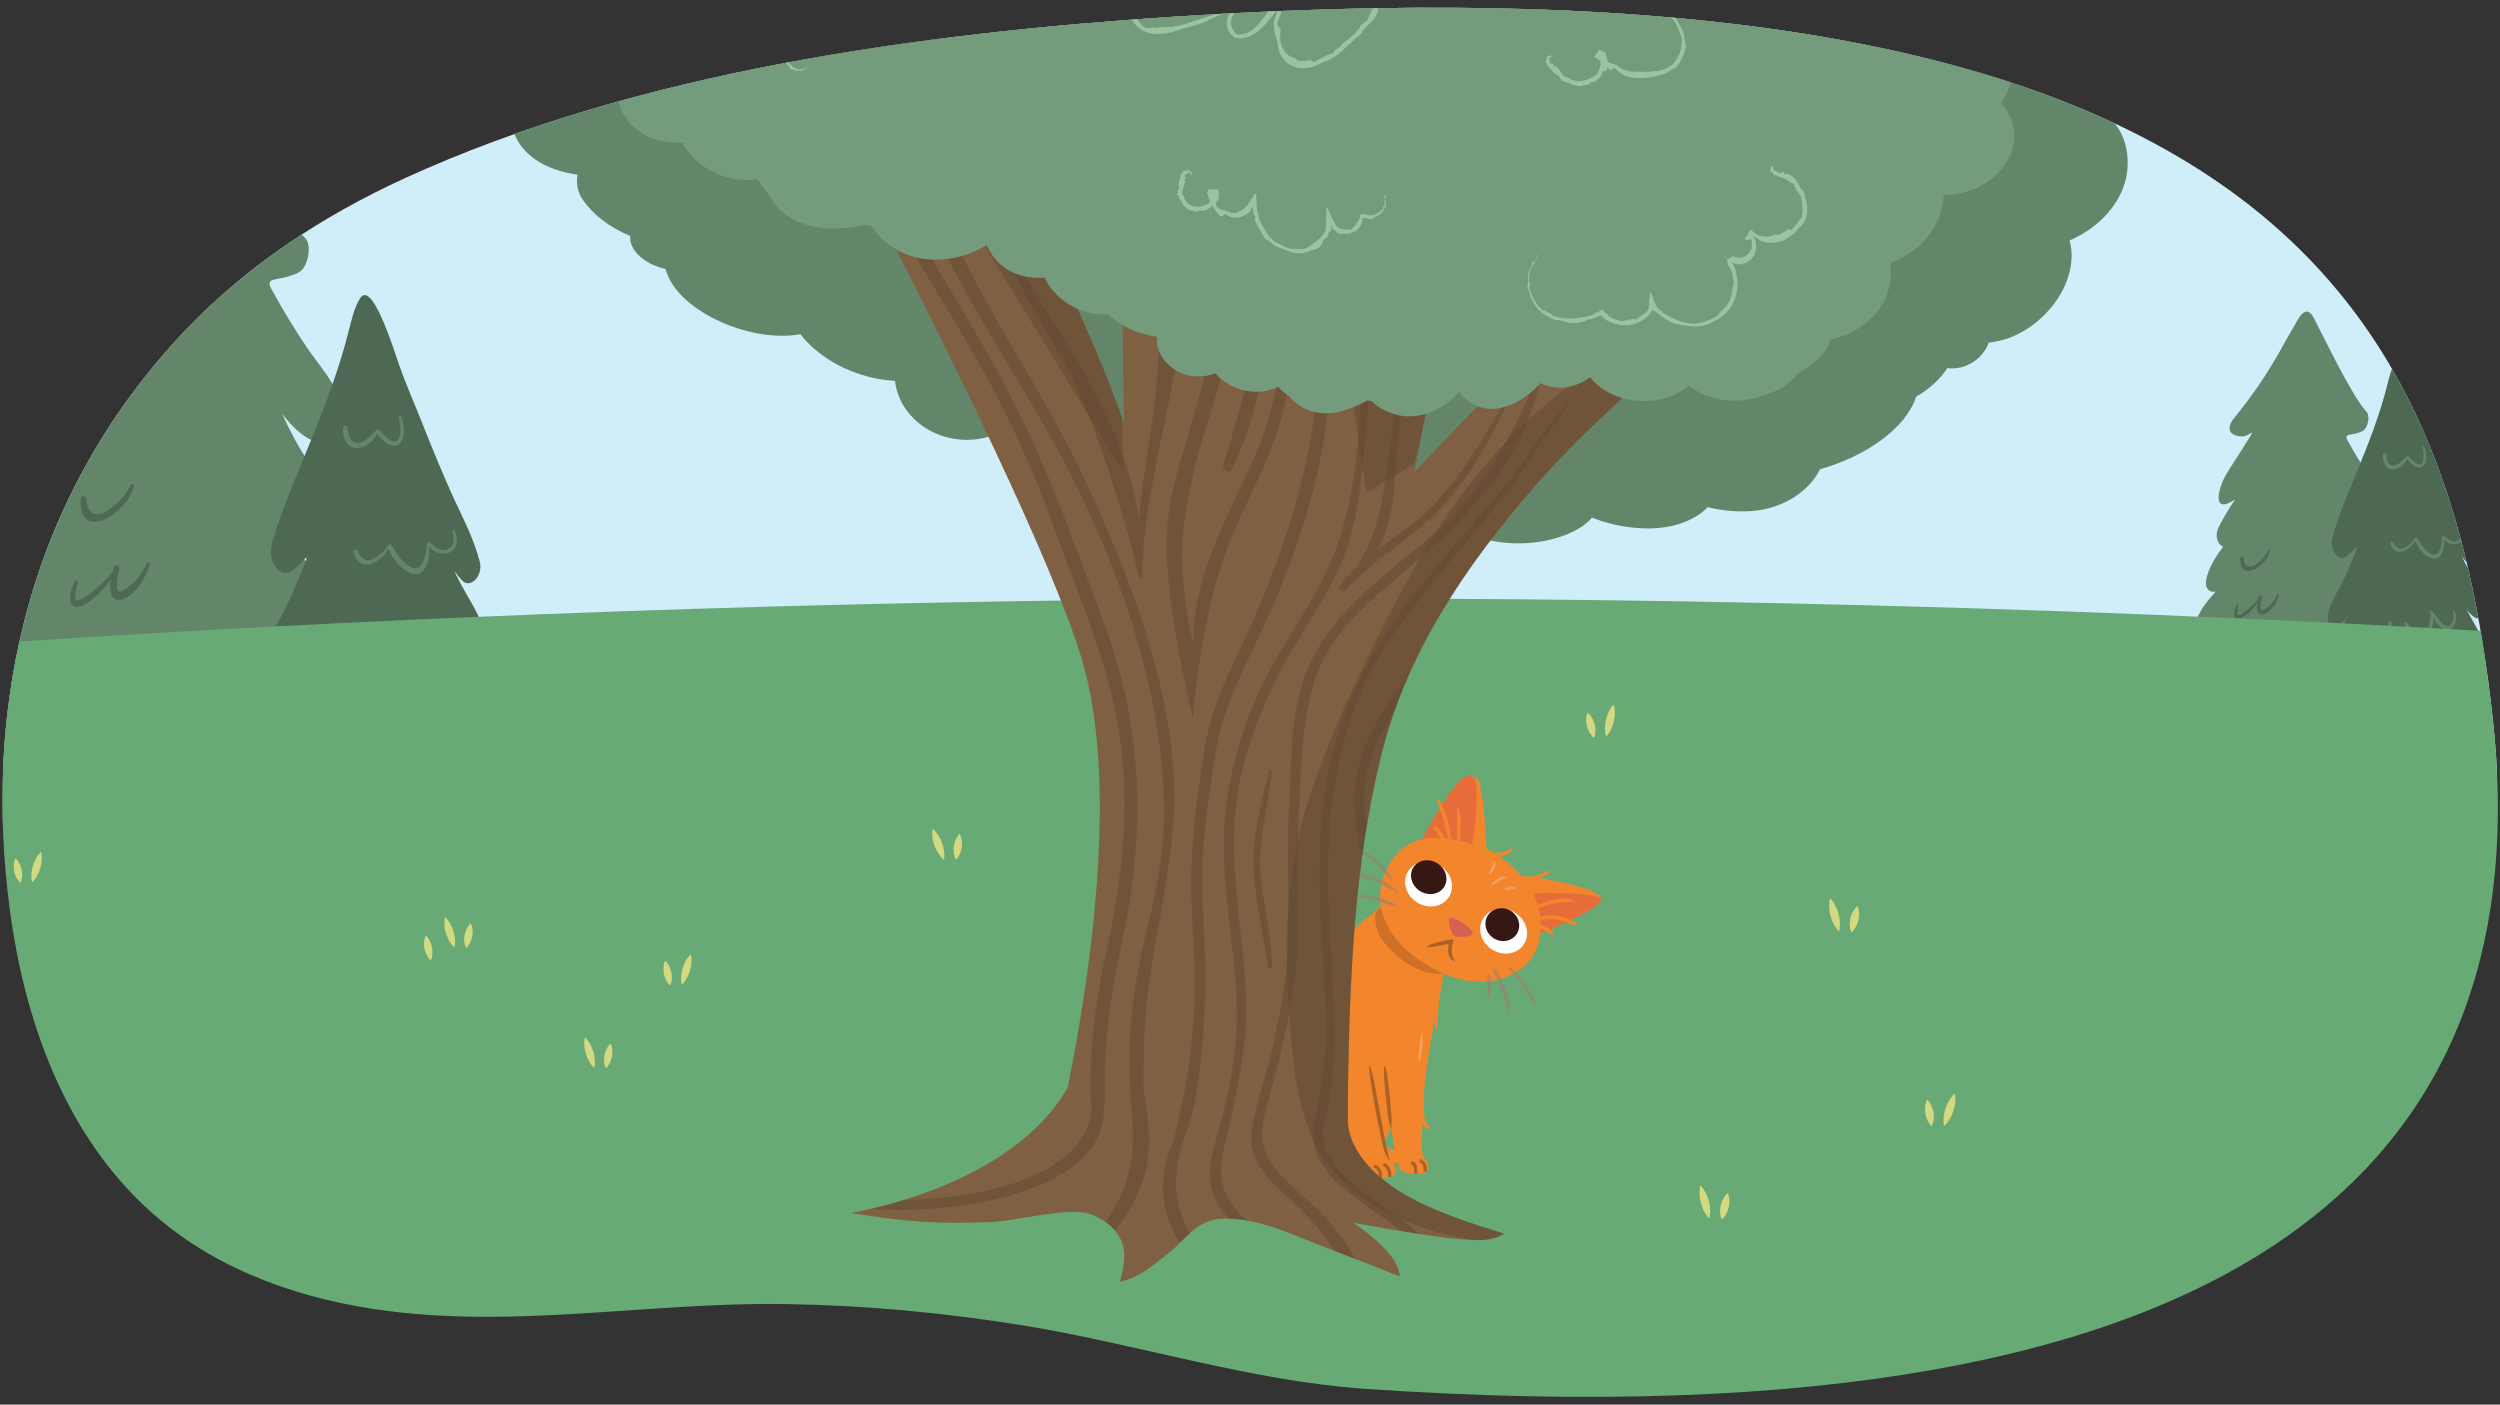 <?xml version="1.0" encoding="UTF-8"?><svg id="a" xmlns="http://www.w3.org/2000/svg" width="760" height="427" xmlns:xlink="http://www.w3.org/1999/xlink" viewBox="0 0 760 427"><rect x="0" y="0" width="760" height="427" fill="#333333" stroke="none"/><defs><clipPath id="b"><path d="M7,190.33c8.11-32.87,24.21-63.37,49.06-89.61,18.9-19.96,42.09-35.15,67.06-46.57C194.31,21.58,280.08,10.08,357.56,5.04c333.47-21.69,386.85,91.14,400.26,213.62,14.06,128.39-66.09,222.54-342.73,203.55-35.06-2.41-69.41-13.66-104.02-19.27-23.74-3.85-47.71-6.1-71.75-6.5-28.62-.48-56.88,3.32-85.45,3.81-10.38,.18-20.78-.09-31.12-1.15-25.58-2.62-51.22-10.36-71.46-26.16-30-23.4-43.67-60.61-48.4-97.09-3.82-29.44-2.59-58.3,4.12-85.52Z" fill="none"/></clipPath><clipPath id="e"><path d="M409.74,339.66h-.03c.31-57.85,4.2-84.64,9.86-108.7,7.41-31.51,25.58-58.74,47.9-84.17,14.72-16.77,31.92-31.11,48.13-46.44,2.27-2.14,4.56-4.22,6.83-6.28-6.64-7.63-13.38-15.62-20.42-23.76-19.78,18.33-70.06,71.07-71.98,73.08,3.94-23.86,14.78-65.85,20.85-100.4,0,0-115.8-61.41-113.18-48.86,2.55,12.24,3.98,134.7,3.98,134.7-18.46-54.95-76.45-153.06-76.45-153.06l-55.76-19.22s101.04,183.91,119.25,243.33c11.6,37.85,2.67,97.12-4.15,130.72-9.85,17.62-33.79,31.96-65.89,38.17,17.48,2.73,26.01,3.36,42.4,2.75,7.88-.29,24.03-4.79,30.49-2.39,5.71,2.12,8.88,5.91,9.82,9.63,.93,3.67-.01,7.37-.95,10.97,6.71-1.79,9.42-4.71,14.35-8.38,4.92-3.66,8.81-10.63,16.65-10.86,8.76-.26,16.54,2.74,23.48,5.54,10.75,4.35,20.63,7.97,30.6,12.01-.07-4.54-5.53-10.49-14.08-16.28,39.61,7.12,41.01,5.65,45.89,3.29-10.5-3.26-21.58-6.72-30.83-12.24-9.62-5.74-17.11-14.1-16.77-23.14Z" fill="#806042"/></clipPath></defs><g clip-path="url(#b)"><g id="c"><rect x="-211.53" y="-525.83" width="1249.09" height="760.88" fill="#cfeefa"/><g><path d="M78.63,249.37c-.04,2.04,2.34,23.48,2.34,23.48,0,0-20.99,3.17-32.52-1.64l3.24-23.88,26.93,2.04Z" fill="#482a0e"/><g><path d="M108.26,230.12c4.86,4.52,6.63,10.64,5.57,15.46-3.57,16.19-42.83,14.85-60.26,14.42-14.27-.35-25.62-.29-39.44-3.8-10.09-2.56-23.92-8.2-21.7-18.18,1.25-4.04,3.41-7.84,5.91-11.32-.09,.03-.17,.07-.26,.1-3.28,1.03-6.03-2.77-5.6-6.6,.94-8.64,7.13-16.6,12.1-24-3.62-.06-5.33-4.65-4.27-9.14,1.57-6.64,6.44-12.21,10.94-17.33-3.51,.92-6.28-1.9-5.04-7.07,1.52-6.31,5.1-11.95,9.03-17.16-3.05-1.19-4.8-6.06-2.42-10.57,3.37-6.39,4.91-9.04,8.9-15.05-13.08,8.93-9.49-6.37-3.84-15.15,14.86-23.06,12.36-19.87,13.19-20.97-3.06,1.15-3.16,2.4-7,1.95-5.98-.71-6.97-4.86-2.8-9.97,19.27-23.57,26.88-40.81,32.64-50.03,3.83-7.63,7.31-10.46,10.64-3.47,6.21,11.79,20.39,41.9,28.36,50.32,1.93,2.04,.77,8.85-2.15,10.3-5.93,2.96-10.49,.89-8.22,5.06,3.37,6.17,6.97,12.14,10.82,17.81,3.79,5.59,8.6,10.52,10.7,17.71,1.32,4.52-2.12,13.05-7.11,11.33-4.74-1.63-8.16-4.98-11.21-9.05,2.37,5.21,4.94,10.27,8.11,14.68,3.79,5.28,9.44,8.57,11.41,15.56,1.59,5.67-3.95,13.22-8.68,13.91-1.61,.24-3.13,.03-4.57-.46,.71,.93,1.43,1.86,2.16,2.77,3.59,4.52,8.04,7.91,9.63,14.4,1.46,5.95-4.03,11.95-8.61,12.34,1.92,1.79,3.87,3.56,5.82,5.32,4.62,4.15,9.3,7.44,12.07,13.88,1.83,4.27-1.01,10.26-4.84,12Z" fill="#63856a"/><g><path d="M55.39,197.68c-.12-.83-1.18-.99-1.32-.04-.54,3.68-2.19,6.4-5.5,6.76-3.69,.39-5.11-3.71-5.46-7.35-.12-1.21-1.77-1.39-1.89-.06-.04,.44-.05,.86-.05,1.28-.56,1.11-1.37,2.36-1.54,2.65-1.25,2.1-2.74,4.03-4.35,5.75-1.12,1.19-2.86,3-4.45,2.72-1.75-.3-1.63-5.57-1.64-7.32,.03-.17,.05-.35,.07-.52,.02-.27-.22-.52-.42-.42-.46-.34-1.23-.14-1.32,.65-.05,.47-.11,.99-.16,1.54-1.06,1.41-2.33,2.5-4.03,2.7-2.96,.34-2.6-4.13-2.49-6.44,.05-.94-1.18-1.09-1.47-.28-1.3,3.61-.71,8.58,3.09,9.06,1.73,.22,3.5-.72,4.81-2.22,.07,2.25,.56,4.44,2.19,5.4,2.07,1.22,4.35-.47,6-2.06,.94-.9,4.36-4.89,6.06-8.35,.87,3.46,3.31,5.86,6.82,5.83,3.97-.03,7.75-4.51,7.05-9.29Z" fill="#4e6953"/><path d="M44.6,171.32c-1.48,3.19-3.89,6.27-6.65,7.91-.47,.28-1.82,1.04-2.16,.22-.75-1.78,.11-4.65,.45-6.48,.21-1.13-1.21-1.65-1.6-.58-.16,.43-.32,.96-.47,1.54-2.04,2.53-4.54,4.75-6.97,6.61-1.01,.78-2.59,2.03-3.85,1.93-1.12-.09,.14-4.73,.29-5.37,.16-.71-.72-.98-.99-.35-.84,2.01-1.9,4.62-.95,6.74,.72,1.6,2.77,.93,3.86,.34,2.93-1.57,5.95-4.48,8.15-7.68-.5,3.4-.13,7.11,3.5,6,3.82-1.17,7.01-6.15,8.26-10.36,.21-.69-.55-1.14-.86-.47Z" fill="#4e6953"/><path d="M39.73,147.44c-2.17,5.05-12.72,14.6-13.47,4.28-.08-1.13-1.67-1.26-1.73-.05-.76,13.66,14.43,4.42,16.13-3.9,.14-.67-.67-.92-.93-.33Z" fill="#4e6953"/></g></g><path d="M107.44,253.69s-.38,4.35-1.34,21.37c12.65,9.25,27.43,.52,27.43,.52l-1.91-21.94-24.18,.05Z" fill="#482a0e"/><g><path d="M144.77,237.73c.42,1.04,3.6,8.27,4.03,9.3,.18,.43,.36,.85,.54,1.28,.97,4.02-1.35,8.84-5.37,10.74-4.59,1.25-14.03,2.24-18.7,3.19-11.08,1.19-19.62,.56-23.19,.42-7.26-.29-14.65-4.18-21.32-7.7-3.54-1.87-5.76-4.22-6.47-6.99,1.51-5.53,4.37-10.13,6.67-15,.91-1.92,1.81-3.85,2.7-5.79-.31,.41-.62,.81-.94,1.19-2.54,3.06-6.51-1.07-4.7-5.52,1.85-4.53,4.01-8.57,6.12-12.83,1.78-3.61,3.43-7.36,5.03-11.15-1.38,2.22-3,4.04-5.08,4.9-2.1,.87-3.83-2.24-3.37-5.1,.79-4.93,3.3-8.39,5.32-12.31,2.16-4.19,4.07-8.67,5.89-13.2,.57-1.41,1.1-2.83,1.61-4.27-1.42,1.66-2.94,3.16-4.57,4.47-1.74,1.39-3.97,.91-5.38-1.23-1.53-2.31-1.49-5.22-.66-7.91,3.85-12.54,9.16-24.03,13.84-35.9,2.36-5.98,4.6-12.07,6.58-18.35,1.02-3.22,1.95-6.5,2.78-9.83,.82-3.25,1.64-6.71,3.24-9.3,1.12-1.8,3.86-4.38,11.29,18.13,2.23,6.76,5.15,13.22,7.74,19.78,2.73,6.91,5.55,13.75,8.51,20.46,3.12,7.07,6.87,13.61,8.93,21.51,1.13,4.34-2.84,8.37-5.33,5.77-.85-.89-1.65-1.86-2.4-2.9,.18,.38,.35,.76,.53,1.13,3.11,6.5,7.48,12.03,9.46,19.48,1.18,4.44-2.59,6.95-4.88,5.29-1.25-.91-2.28-2.1-3.21-3.44,2.68,5.35,6.08,10.08,7.94,16.17,.68,2.22,.65,4.64-.59,6.39-1.05,1.49-3.12,2.13-4.38,.66-.31-.35-.6-.72-.89-1.1,2.44,6.5,3.62,8.18,6.3,14.45,1.37,3.21-1.42,7.35-3.59,5.13Z" fill="#4e6953"/><path d="M138.06,161.17c-.14-.22-.5-.07-.46,.2,.35,2.03,.84,4.4-1.3,5.51-2.01,1.03-4.24-.58-5.63-1.99-.29-.29-.69-.04-.8,.29-.06,.03-.11,.08-.12,.15-.3,2.21-.29,4.1-1.43,6.1-1.09,1.9-2.8,1.55-4.27,.51-2.08-1.47-3.71-3.99-5.05-6.2-.33-.55-1.08-.21-1.17,.33-1.08,1.57-2.48,2.89-4.13,3.74-2.39,1.23-4.06,.01-5.06-2.36-.33-.78-1.34-.3-1.14,.49,1.63,6.5,8.32,3.23,10.56-1.06,1.45,3.24,4.05,6.64,7.39,7.53,4.05,1.08,5.46-4.93,4.89-8.3,1.68,1.86,4.27,2.97,6.6,1.71,2.3-1.25,2.37-4.59,1.12-6.65Z" fill="#63856a"/><path d="M134.74,196.72c-.22-.28-.57,.07-.45,.36,.83,1.92,.14,4.36-1.08,5.89-.98,1.23-2.3,.41-3.22-.4-1.75-1.55-2.97-3.7-4.52-5.46-.11-.12-.23-.17-.36-.18,0,0,0,0-.01,0-.01,0-.02,0-.03,0-.03,0-.05,0-.07,.01-.38,.07-.72,.52-.45,.93,.05,.08,.11,.16,.16,.25-.38,2.98-.21,7.32-3.23,8.42-2.72,.99-5.59-2.91-7.11-4.73-.47-.57-1.23,.15-.94,.77,.08,.18,.18,.37,.28,.56-.92,1.45-2.03,3.11-3.73,3.09-1.95-.02-2.26-2.9-2.09-4.41,.08-.74-.94-.79-1.15-.17-.78,2.28,.08,5.11,2.42,5.77,2.37,.66,3.87-1.69,4.85-3.74,1.73,2.92,4.93,5.74,8.23,4.41,1.52-.61,2.35-2.16,2.92-3.68,.42-1.12,.81-2.74,.84-4.27,1.46,2.26,3.3,4.72,5.63,4.91,3.67,.28,5.13-5.8,3.1-8.34Z" fill="#63856a"/><path d="M121.77,126.33c-.18-.29-.55-.1-.5,.23,.22,1.55,1.37,7.33-1.2,7.58-1.73,.16-3.68-2.22-4.78-3.38-.3-.32-.66-.21-.86,.06-.09,0-.17,.04-.24,.11-1.48,1.57-2.83,3.13-4.95,3.64-2.63,.63-3.38-2.27-3.55-4.45-.07-.96-1.38-.99-1.42,0-.11,3,1.04,6.04,4.21,6.12,2.45,.06,5.04-2.03,6.11-4.37,1.41,1.75,3.94,4.4,6.26,3.4,2.73-1.18,2.16-6.89,.91-8.93Z" fill="#63856a"/></g></g><g><path d="M706.2,222.94c-.03,1.45,1.66,16.66,1.66,16.66,0,0-14.89,2.25-23.08-1.16l2.3-16.95,19.11,1.45Z" fill="#482a0e"/><g><path d="M728.1,213.73c2.73,2.54,3.73,5.98,3.13,8.69-2,9.09-24.07,8.34-33.86,8.1-8.02-.2-14.39-.16-22.16-2.13-5.67-1.44-13.44-4.61-12.19-10.22,.7-2.27,1.92-4.41,3.32-6.36-.05,.02-.1,.04-.15,.06-1.84,.58-3.39-1.56-3.15-3.71,.53-4.86,4.01-9.33,6.8-13.48-2.03-.04-2.99-2.61-2.4-5.13,.88-3.73,3.62-6.86,6.15-9.74-1.97,.51-3.53-1.07-2.83-3.97,.85-3.55,2.87-6.71,5.07-9.64-1.71-.67-2.69-3.4-1.36-5.94,1.9-3.59,2.76-5.08,5-8.45-7.35,5.02-5.33-3.58-2.16-8.51,8.35-12.96,6.95-11.16,7.41-11.78-1.72,.64-1.77,1.35-3.93,1.1-3.36-.4-3.92-2.73-1.57-5.6,10.83-13.24,15.1-22.93,18.34-28.11,2.15-4.29,4.11-5.88,5.98-1.95,3.49,6.62,11.46,23.54,15.93,28.27,1.08,1.14,.43,4.97-1.21,5.79-3.33,1.66-5.9,.5-4.62,2.84,1.89,3.47,3.92,6.82,6.08,10.01,2.13,3.14,4.83,5.91,6.01,9.95,.74,2.54-1.19,7.33-4,6.36-2.66-.92-4.59-2.8-6.3-5.08,1.33,2.93,2.78,5.77,4.56,8.25,2.13,2.97,5.31,4.82,6.41,8.74,.89,3.18-2.22,7.43-4.88,7.81-.91,.13-1.76,.02-2.57-.26,.4,.52,.8,1.04,1.21,1.56,2.02,2.54,4.52,4.44,5.41,8.09,.82,3.34-2.26,6.71-4.84,6.93,1.08,1.01,2.17,2,3.27,2.99,2.59,2.33,5.23,4.18,6.78,7.8,1.03,2.4-.57,5.76-2.72,6.74Z" fill="#63856a"/><g><path d="M698.4,195.5c-.07-.47-.66-.56-.74-.02-.3,2.07-1.23,3.6-3.09,3.8-2.07,.22-2.87-2.09-3.07-4.13-.07-.68-.99-.78-1.06-.03-.02,.24-.03,.48-.03,.72-.31,.62-.77,1.33-.87,1.49-.7,1.18-1.54,2.27-2.44,3.23-.63,.67-1.61,1.68-2.5,1.53-.98-.17-.92-3.13-.92-4.11,.01-.1,.03-.19,.04-.29,.01-.15-.12-.29-.24-.24-.26-.19-.69-.08-.74,.37-.03,.26-.06,.56-.09,.87-.6,.79-1.31,1.41-2.26,1.52-1.66,.19-1.46-2.32-1.4-3.62,.03-.53-.66-.61-.83-.15-.73,2.03-.4,4.82,1.73,5.09,.97,.12,1.97-.4,2.7-1.25,.04,1.26,.32,2.5,1.23,3.03,1.17,.69,2.44-.26,3.37-1.16,.53-.51,2.45-2.75,3.41-4.69,.49,1.94,1.86,3.29,3.83,3.28,2.23-.02,4.36-2.54,3.96-5.22Z" fill="#4e6953"/><path d="M692.33,180.69c-.83,1.79-2.18,3.52-3.74,4.45-.26,.16-1.02,.59-1.22,.12-.42-1,.06-2.61,.25-3.64,.12-.64-.68-.93-.9-.32-.09,.24-.18,.54-.27,.86-1.15,1.42-2.55,2.67-3.92,3.72-.57,.44-1.45,1.14-2.16,1.08-.63-.05,.08-2.66,.16-3.02,.09-.4-.41-.55-.55-.2-.47,1.13-1.07,2.59-.53,3.78,.4,.9,1.55,.52,2.17,.19,1.65-.88,3.34-2.52,4.58-4.32-.28,1.91-.07,3.99,1.97,3.37,2.15-.66,3.94-3.46,4.64-5.82,.12-.39-.31-.64-.49-.26Z" fill="#4e6953"/><path d="M689.6,167.27c-1.22,2.84-7.15,8.2-7.57,2.4-.05-.63-.94-.71-.97-.03-.43,7.68,8.11,2.48,9.06-2.19,.08-.38-.38-.52-.52-.19Z" fill="#4e6953"/></g></g><path d="M726.65,226.01s-.27,3.09-.95,15.17c8.98,6.56,19.46,.37,19.46,.37l-1.35-15.57-17.16,.04Z" fill="#482a0e"/><g><path d="M753.15,214.68c.3,.74,2.55,5.87,2.86,6.6,.13,.3,.26,.6,.38,.91,.69,2.85-.96,6.27-3.81,7.62-3.26,.89-9.96,1.59-13.27,2.26-7.86,.85-13.92,.4-16.46,.3-5.15-.2-10.4-2.96-15.13-5.47-2.51-1.33-4.09-2.99-4.59-4.96,1.07-3.93,3.1-7.19,4.73-10.64,.65-1.36,1.28-2.74,1.92-4.11-.22,.29-.44,.57-.66,.84-1.8,2.17-4.62-.76-3.33-3.92,1.31-3.21,2.84-6.08,4.34-9.11,1.27-2.56,2.43-5.22,3.57-7.91-.98,1.58-2.13,2.87-3.61,3.48-1.49,.62-2.72-1.59-2.39-3.62,.56-3.5,2.34-5.96,3.77-8.74,1.53-2.98,2.89-6.15,4.18-9.36,.4-1,.78-2.01,1.14-3.03-1.01,1.18-2.09,2.24-3.24,3.17-1.23,.99-2.82,.64-3.82-.87-1.08-1.64-1.05-3.71-.47-5.62,2.73-8.9,6.5-17.05,9.82-25.47,1.67-4.25,3.26-8.56,4.67-13.02,.72-2.29,1.38-4.61,1.98-6.98,.58-2.31,1.16-4.76,2.3-6.6,.79-1.28,2.74-3.11,8.01,12.86,1.58,4.8,3.66,9.38,5.49,14.04,1.94,4.9,3.94,9.76,6.04,14.52,2.21,5.02,4.87,9.66,6.33,15.27,.8,3.08-2.02,5.94-3.78,4.1-.6-.63-1.17-1.32-1.7-2.06,.12,.27,.25,.54,.37,.8,2.21,4.61,5.31,8.54,6.71,13.83,.84,3.15-1.84,4.93-3.47,3.75-.89-.65-1.62-1.49-2.28-2.44,1.9,3.8,4.32,7.15,5.64,11.47,.48,1.58,.46,3.29-.42,4.54-.74,1.06-2.21,1.51-3.11,.47-.22-.25-.43-.51-.63-.78,1.73,4.61,2.57,5.8,4.47,10.26,.97,2.28-1.01,5.21-2.55,3.64Z" fill="#4e6953"/><path d="M748.38,160.35c-.1-.16-.36-.05-.32,.14,.25,1.44,.6,3.13-.92,3.91-1.43,.73-3.01-.41-4-1.41-.21-.21-.49-.03-.57,.21-.04,.02-.08,.05-.09,.11-.21,1.57-.21,2.91-1.02,4.33-.77,1.35-1.99,1.1-3.03,.37-1.48-1.04-2.63-2.83-3.59-4.4-.24-.39-.77-.15-.83,.23-.77,1.11-1.76,2.05-2.93,2.65-1.7,.87-2.88,0-3.59-1.67-.23-.56-.95-.22-.81,.35,1.16,4.61,5.9,2.29,7.49-.75,1.03,2.3,2.87,4.72,5.25,5.35,2.87,.76,3.88-3.5,3.47-5.89,1.2,1.32,3.03,2.11,4.68,1.21,1.63-.88,1.68-3.26,.8-4.72Z" fill="#63856a"/><path d="M746.02,185.57c-.16-.2-.4,.05-.32,.26,.59,1.36,.1,3.1-.76,4.18-.7,.88-1.63,.29-2.28-.28-1.24-1.1-2.11-2.63-3.21-3.88-.07-.08-.17-.12-.26-.12,0,0,0,0-.01,0,0,0-.02,0-.02,0-.02,0-.04,0-.05,.01-.27,.05-.51,.37-.32,.66,.04,.06,.08,.12,.11,.17-.27,2.11-.15,5.2-2.29,5.98-1.93,.7-3.97-2.07-5.04-3.35-.34-.4-.87,.11-.67,.55,.06,.13,.13,.26,.2,.39-.65,1.03-1.44,2.21-2.65,2.19-1.38-.01-1.6-2.06-1.49-3.13,.06-.53-.67-.56-.82-.12-.55,1.62,.05,3.63,1.72,4.09,1.68,.47,2.75-1.2,3.45-2.65,1.22,2.07,3.5,4.08,5.84,3.13,1.08-.43,1.67-1.53,2.07-2.61,.3-.79,.58-1.94,.6-3.03,1.04,1.6,2.34,3.35,4,3.48,2.61,.2,3.64-4.12,2.2-5.92Z" fill="#63856a"/><path d="M736.82,135.62c-.13-.21-.39-.07-.36,.16,.16,1.1,.97,5.2-.85,5.38-1.22,.12-2.61-1.58-3.39-2.4-.21-.22-.47-.15-.61,.04-.06,0-.12,.03-.17,.08-1.05,1.11-2.01,2.22-3.51,2.58-1.87,.45-2.4-1.61-2.52-3.16-.05-.68-.98-.7-1.01,0-.08,2.13,.74,4.29,2.99,4.34,1.74,.04,3.58-1.44,4.34-3.1,1,1.24,2.8,3.13,4.44,2.42,1.94-.84,1.53-4.89,.65-6.34Z" fill="#63856a"/></g></g><path d="M-211.73,214.4s585.39-74.87,1264.23,2.88l-6.48,452.58-1268.53-6.8,10.78-448.66Z" fill="#68aa75"/><g><g><path d="M290.66,261.38s-.34-.51-.53-1.26c-.23-.75-.29-1.75-.17-2.74,.13-.99,.44-1.98,.86-2.71,.38-.74,.85-1.22,.85-1.22,0,0,.34,.51,.54,1.26,.23,.75,.29,1.75,.17,2.74-.13,.99-.45,1.98-.86,2.71-.38,.74-.85,1.22-.85,1.22Z" fill="#d3d980"/><path d="M286.94,261.4s-.6-.47-1.2-1.28c-.63-.79-1.24-1.92-1.67-3.1-.43-1.18-.67-2.42-.68-3.4-.04-.97,.14-1.68,.14-1.68,0,0,.61,.47,1.2,1.28,.63,.79,1.24,1.92,1.67,3.1,.42,1.18,.66,2.42,.68,3.4,.04,.97-.13,1.68-.13,1.68Z" fill="#d3d980"/></g><g><path d="M484.57,224.36s.28-.54,.38-1.31c.14-.77,.08-1.77-.15-2.74-.24-.97-.67-1.91-1.17-2.59-.47-.69-.99-1.11-.99-1.11,0,0-.28,.54-.38,1.31-.14,.77-.08,1.77,.16,2.74,.25,.97,.68,1.91,1.18,2.59,.47,.69,.99,1.11,.99,1.11Z" fill="#d3d980"/><path d="M488.27,223.94s.54-.54,1.04-1.41c.53-.86,1.01-2.05,1.3-3.28,.28-1.22,.38-2.48,.27-3.46-.07-.97-.33-1.65-.33-1.65,0,0-.55,.54-1.05,1.41-.53,.86-1.01,2.05-1.29,3.28-.28,1.22-.37,2.48-.27,3.46,.07,.97,.33,1.65,.33,1.65Z" fill="#d3d980"/></g><g><path d="M353.2,286.94s.28-.54,.38-1.31c.14-.77,.08-1.77-.15-2.74-.24-.97-.67-1.91-1.17-2.59-.47-.69-.99-1.11-.99-1.11,0,0-.28,.54-.38,1.31-.14,.77-.08,1.77,.16,2.74,.25,.97,.68,1.91,1.18,2.59,.47,.69,.99,1.11,.99,1.11Z" fill="#d3d980"/><path d="M356.9,286.52s.54-.54,1.04-1.41c.53-.86,1.01-2.05,1.3-3.28,.28-1.22,.38-2.48,.27-3.46-.07-.97-.33-1.65-.33-1.65,0,0-.55,.54-1.05,1.41-.53,.86-1.01,2.05-1.29,3.28-.28,1.22-.37,2.48-.27,3.46,.07,.97,.33,1.65,.33,1.65Z" fill="#d3d980"/></g></g><g><path d="M6.17,268.46s.3-.51,.44-1.24c.17-.74,.18-1.7,0-2.65-.18-.95-.55-1.88-.99-2.56-.41-.69-.89-1.13-.89-1.13,0,0-.3,.51-.44,1.24-.17,.74-.17,1.7,0,2.65,.19,.95,.55,1.88,1,2.56,.41,.69,.89,1.13,.89,1.13Z" fill="#d3d980"/><path d="M9.76,268.25s.55-.49,1.08-1.3c.56-.8,1.08-1.93,1.42-3.09,.34-1.17,.5-2.37,.45-3.32-.02-.94-.23-1.61-.23-1.61,0,0-.56,.49-1.08,1.3-.56,.8-1.08,1.93-1.42,3.09-.34,1.17-.49,2.38-.44,3.32,.02,.94,.23,1.61,.23,1.61Z" fill="#d3d980"/></g><g><g><path d="M203.68,299.63s.3-.51,.44-1.24c.17-.74,.18-1.7,0-2.65-.18-.95-.55-1.88-.99-2.56-.41-.69-.89-1.13-.89-1.13,0,0-.3,.51-.44,1.24-.17,.74-.17,1.7,0,2.65,.19,.95,.55,1.88,1,2.56,.41,.69,.89,1.13,.89,1.13Z" fill="#d3d980"/><path d="M130.91,291.98s.3-.51,.44-1.24c.17-.74,.18-1.7,0-2.65-.18-.95-.55-1.88-.99-2.56-.41-.69-.89-1.13-.89-1.13,0,0-.3,.51-.44,1.24-.17,.74-.17,1.7,0,2.65,.19,.95,.55,1.88,1,2.56,.41,.69,.89,1.13,.89,1.13Z" fill="#d3d980"/><path d="M207.27,299.42s.55-.49,1.08-1.3c.56-.8,1.08-1.93,1.42-3.09,.34-1.17,.5-2.37,.45-3.32-.02-.94-.23-1.61-.23-1.61,0,0-.56,.49-1.08,1.3-.56,.8-1.08,1.93-1.42,3.09-.34,1.17-.49,2.38-.44,3.32,.02,.94,.23,1.61,.23,1.61Z" fill="#d3d980"/></g><g><path d="M141.7,288.25s-.3-.51-.45-1.24c-.18-.74-.19-1.7-.02-2.65,.18-.95,.53-1.88,.97-2.57,.41-.69,.89-1.13,.89-1.13,0,0,.3,.51,.45,1.24,.18,.74,.19,1.7,.02,2.65-.18,.95-.54,1.88-.98,2.57-.41,.69-.88,1.13-.88,1.13Z" fill="#d3d980"/><path d="M138.11,288.07s-.56-.49-1.09-1.3c-.57-.8-1.1-1.92-1.45-3.08-.35-1.16-.52-2.37-.47-3.31,0-.94,.22-1.61,.22-1.61,0,0,.56,.49,1.09,1.3,.57,.8,1.1,1.92,1.45,3.08,.35,1.16,.51,2.37,.47,3.32,0,.94-.22,1.61-.22,1.61Z" fill="#d3d980"/></g><g><path d="M184.21,324.8s-.3-.51-.45-1.24c-.18-.74-.19-1.7-.02-2.65,.18-.95,.53-1.88,.97-2.57,.41-.69,.89-1.13,.89-1.13,0,0,.3,.51,.45,1.24,.18,.74,.19,1.7,.02,2.65-.18,.95-.54,1.88-.98,2.57-.41,.69-.88,1.13-.88,1.13Z" fill="#d3d980"/><path d="M180.62,324.63s-.56-.49-1.09-1.3c-.57-.8-1.1-1.92-1.45-3.08-.35-1.16-.52-2.37-.47-3.31,0-.94,.22-1.61,.22-1.61,0,0,.56,.49,1.09,1.3,.57,.8,1.1,1.92,1.45,3.08,.35,1.16,.51,2.37,.47,3.32,0,.94-.22,1.61-.22,1.61Z" fill="#d3d980"/></g></g><g><g><path d="M587.18,342.4s.34-.53,.51-1.31c.21-.78,.25-1.81,.09-2.83-.16-1.02-.52-2.03-.97-2.77-.42-.75-.92-1.23-.92-1.23,0,0-.34,.53-.51,1.31-.21,.78-.25,1.81-.09,2.83,.17,1.02,.52,2.03,.98,2.77,.42,.75,.91,1.23,.91,1.23Z" fill="#d3d980"/><path d="M591.02,342.31s.61-.51,1.2-1.36c.62-.84,1.22-2.02,1.63-3.26,.4-1.23,.62-2.52,.59-3.53,.01-1-.19-1.73-.19-1.73,0,0-.61,.51-1.2,1.36-.63,.84-1.22,2.02-1.63,3.25-.4,1.23-.61,2.52-.59,3.53-.01,1,.19,1.73,.19,1.73Z" fill="#d3d980"/></g><g><path d="M523.44,370.74s-.3-.55-.43-1.34c-.17-.79-.14-1.82,.07-2.83,.22-1.01,.63-1.99,1.13-2.71,.46-.72,.99-1.18,.99-1.18,0,0,.31,.55,.44,1.34,.17,.79,.14,1.82-.08,2.83-.22,1.01-.64,1.99-1.13,2.71-.46,.72-.98,1.18-.98,1.18Z" fill="#d3d980"/><path d="M519.61,370.43s-.58-.54-1.12-1.42c-.58-.87-1.1-2.09-1.44-3.34-.33-1.26-.47-2.55-.39-3.56,.04-1,.29-1.72,.29-1.72,0,0,.58,.54,1.12,1.42,.58,.87,1.1,2.09,1.44,3.34,.33,1.26,.46,2.55,.39,3.56-.04,1-.29,1.71-.29,1.71Z" fill="#d3d980"/></g><g><path d="M562.86,283.47s-.3-.55-.43-1.34c-.17-.79-.14-1.82,.07-2.83,.22-1.01,.63-1.99,1.13-2.71,.46-.72,.99-1.18,.99-1.18,0,0,.31,.55,.44,1.34,.17,.79,.14,1.82-.08,2.83-.22,1.01-.64,1.99-1.13,2.71-.46,.72-.98,1.18-.98,1.18Z" fill="#d3d980"/><path d="M559.03,283.16s-.58-.54-1.12-1.42c-.58-.87-1.1-2.09-1.44-3.34-.33-1.26-.47-2.55-.39-3.56,.04-1,.29-1.72,.29-1.72,0,0,.58,.54,1.12,1.42,.58,.87,1.1,2.09,1.44,3.34,.33,1.26,.46,2.55,.39,3.56-.04,1-.29,1.71-.29,1.71Z" fill="#d3d980"/></g></g><g><path d="M372.06,354.44s.76-8.25,6.41-8.86c5.65-.61,3.67,6.72,3.05,6.72s-7.64,1.83-9.47,2.14Z" fill="#3c2615" opacity=".2"/><g><g><path d="M421.22,297.62l-37.52,15.17,7.34,37.38,6.88,1.84s3.85,1.11,8.85,1.54c3.32,.29,11.68,.15,16.33,.15,1.57,0,3.59-.7,3.61-1.59,.05-1.94-1.79-2.46-7.06-3.65,12.74-16.38,1.55-50.84,1.55-50.84Z" fill="#f3852c"/><path d="M446.02,273.75c0,4.45-6.95,12.47-7.23,13.99-.25,1.38,.57,7.17-.7,13.09-1.27,5.92-5.08,23.69-5.24,33.08-.12,7.04-1.07,13.46-.39,17.07,.25,1.33,1.84,1.72,1.81,4.24-.03,2.04-6.59,2.47-8.61,.19-1.53-1.73-3.88-19.19-4.72-31.45l-6.31-38.72,31.4-11.48Z" fill="#f3852c"/><path d="M387.18,317.16c18.05,12.37,8.53,33.55,8.53,33.55,0,0,7.46,.83,7.19,4.42-.05,.72-2.23,1.88-6.39,1.46-6.28-.63-15.16-2.49-15.56-2.85-9.4-8.46-13.79-33.78,.46-46.22,8.26-7.21,13.8-10.49,19.87-16.11,6.07-5.63,21.82-18.64,21.82-18.64l4.99,9.47s-6.15,24.56-16.67,28.23c-10.52,3.67-24.25,6.69-24.25,6.69Z" fill="#f3852c"/><path d="M416.33,323.88s4.23,24.44,5.35,27.36c.66,1.72,2.32,1.88,2.59,4.27,.1,.84-.06,1.43-.73,1.89-1.62,1.12-8.55,1.8-10.42-2.51-1.87-4.31-9.37-17.16-11.86-29.23" fill="#f3852c"/><path d="M434.4,310.69c-.28,1.51-.49,3.03-.65,4.56" fill="#f3852c"/></g><path d="M437.63,301.78c-.09,1.89-.25,3.76-.4,5.63-.18,1.88-.15,3.72-.48,5.62h-.14c-.62-1.86-.45-3.79-.42-5.68,.07-1.9,.23-3.78,.46-5.66l1,.08h0Z" fill="#f3852c"/><path d="M404.58,289.69c-4.28,4.96-9.94,9.15-16.37,10.74,0,0-.05-.13-.05-.13,5.84-2.9,11.33-6.35,15.67-11.27,0,0,.75,.66,.75,.66h0Z" fill="#f3852c"/><path d="M378.71,311.69c-.81,1.05-2.14,2.33-3.06,3.3-1.04,1.08-1.82,2.21-2.67,3.46,0,0-.14-.04-.14-.04-.03-1.62,1.07-2.94,2.02-4.12,.84-1.02,2.16-2.3,3.08-3.26,0,0,.76,.65,.76,.65h0Z" fill="#f3852c"/><path d="M406.45,285.71c0,1.98-1.04,4.23-2.83,5.15-1.72,.87-3.37,2.17-5.41,2.09,0,0-.04-.14-.04-.14,2.03-1.81,5.21-2.34,6.6-4.75,.46-.76,.67-1.75,1.56-2.41l.13,.06h0Z" fill="#f3852c"/><path d="M432.74,333.99c.32,.92,.13,1.71,.13,2.54-.06,2.45,.19,4.78,2.05,6.58,.04,.05,0,.13-.06,.13-2.06,.07-2.86-2.49-3.09-4.13-.07-1.74-.27-3.66,.82-5.15,.04-.05,.13-.03,.14,.03h0Z" fill="#f3852c"/><path d="M412.23,353.15c-2.9-4.06-4.82-8.67-6.89-13.18-.95-2.3-1.83-4.63-2.6-7-.7-2.35-1.66-4.94-1.48-7.38,1.89,4.56,3.04,9.41,5.19,13.9,.95,2.27,1.98,4.51,3.02,6.74,1.03,2.24,2.23,4.41,2.89,6.85,.02,.07-.09,.13-.13,.06h0Z" fill="#ab6227"/><path d="M416.4,323.87c1.46,4.03,2.2,10.15,3.13,14.37,.9,4.71,1.64,9.71,2.85,14.35,0,0-.13,.07-.13,.07-.77-.99-1.27-2.19-1.59-3.39-.92-3.57-1.58-7.2-2.32-10.8-.44-2.41-.87-4.83-1.27-7.25-.38-2.42-.89-4.82-.82-7.32l.14-.03h0Z" fill="#ab6227"/><path d="M417.71,354.41c.92,.35,1.69,1.12,1.86,2.11,.09,.52,.07,1.07,.1,1.6" fill="none" stroke="#ab6227" stroke-miterlimit="10"/><path d="M420.53,353.95c.88,.37,1.58,1.16,1.83,2.09,.13,.49,.14,1,.15,1.5,0,.08,0,.17,0,.25" fill="none" stroke="#ab6227" stroke-miterlimit="10"/><path d="M387.14,317.03c12.02,6.37,14.05,22.22,8.88,33.79,0,0-.35-.61-.35-.61,1.56,.28,3.08,.74,4.45,1.54,.07,.04,.02,.16-.06,.13-.74-.22-1.49-.37-2.24-.51-.93-.18-1.88-.26-2.81-.35,0,0,.21-.56,.21-.56,3.21-8.5,3.53-18.85-1.84-26.55-1.76-2.52-4.01-4.63-6.33-6.76-.06-.05,.01-.16,.08-.12h0Z" fill="#ab6227"/><path d="M421,323.95c1.09,3.05,1.03,6.26,1.49,9.42,.19,3.19,.86,6.32,.44,9.53,0,0-.15,.01-.15,.01-1.06-3.06-1.04-6.26-1.49-9.42-.18-3.19-.89-6.32-.44-9.53,0,0,.15-.01,.15-.01h0Z" fill="#ab6227"/><path d="M429.08,353.29c.39,.27,.8,.56,1.01,.99,.08,.17,.12,.35,.16,.53,.13,.64,.18,1.31,.15,1.96" fill="none" stroke="#ab6227" stroke-miterlimit="10"/><path d="M431.63,352.81c.63,.23,1.13,.76,1.4,1.38,.26,.62,.31,1.32,.22,1.98" fill="none" stroke="#ab6227" stroke-miterlimit="10"/><path d="M396.93,353.23c.56-.15,.74,.18,.97,.42,.44,.51,.7,1.17,.73,1.83,.02,.32,.07,.69-.41,.97-.05,.03-.1,.02-.15,0-.63-.46-.45-.94-.77-1.49-.08-.24-.19-.46-.3-.7-.11-.25-.31-.37-.17-.92,.01-.05,.05-.09,.1-.11h0Z" fill="#ab6227"/><path d="M399.5,352.99c.48-.35,.78-.09,1.07,.07,.6,.35,1.06,.93,1.27,1.6,.1,.32,.24,.68-.17,1.06-.04,.04-.09,.04-.14,.02-.74-.34-.64-.8-1.12-1.25-.15-.2-.32-.38-.49-.56-.18-.2-.4-.24-.48-.8-.01-.05,.01-.11,.05-.14h0Z" fill="#ab6227"/><path d="M400.86,352.58c.36-.37,.49-.22,.66-.17,.17,.05,.32,.15,.47,.25,.3,.3,.78,.68,.24,1.17-.59,.23-.62-.04-.98-.22-.1-.09-.2-.17-.29-.28-.09-.12-.23-.11-.15-.62,0-.05,.03-.1,.06-.13h0Z" fill="#ab6227"/><path d="M410.74,349.94c-.45,1.27-1.73,1.87-2.86,2.39-1.45,.64-3.04,1.04-4.65,.42,.22-.34,.67-1.04,.89-1.38,.15-.21,.35-.57,.29-.44-.01,.04,.04,.22,.15,.29,.11,.08,.26,.08,.27,.06-1.17,.65-3.38,1.45-4.55,.49,1.35-.5,2.62-.59,3.77-1.35,.1-.05,.2-.17,.53-.26,.15-.04,.45-.04,.67,.13,.49,.32,.29,1.07,.07,1.34-.14,.23-.51,.83-.65,1.07,0,0-.32-.89-.32-.89,2.12,.31,4.38-1.1,6.27-1.98,.06-.04,.14,.03,.11,.09h0Z" fill="#ab6227"/><path d="M385.17,310.85c-3.26,2.68-6.33,5.57-8.6,9.15-.75,1.16-1.54,2.37-1.55,3.71l-.2-.25c.64,.15,1.35,.03,1.91-.34,.21-.15,.49,.13,.34,.34-1.44,2.19-1.77,4.98-1.16,7.57,.01,.04-.05,.06-.06,.02-1.08-2.51-.67-5.55,.81-7.86l.34,.34c-.66,.45-1.51,.61-2.29,.43-.12-.03-.2-.13-.2-.25,.24-2.99,2.48-5.15,4.19-7.39,1.85-2.04,4.1-4.38,6.47-5.46h0Z" fill="#f3a05d"/><path d="M405.02,293.55c-.7,1.05-2.26,1.94-3.23,2.71-1.2,.76-2.12,1.7-3.14,2.69,.1-1.23,1.85-2.36,2.82-3.14,0,0,1.73-1.19,1.73-1.19,.57-.4,1.1-.84,1.77-1.13,.03-.01,.06,.02,.04,.05h0Z" fill="#f3a05d"/><path d="M400.99,299.6c-.65,.93-1.71,1.38-2.65,1.94-1,.39-2.09,1.1-3.17,.94,1.38-.86,2.97-1.28,4.34-2.18,.46-.27,.89-.59,1.45-.75,.03,0,.06,.03,.04,.05h0Z" fill="#f3a05d"/><path d="M393.71,328.2c1.98,2.3,2.58,5.59,2.23,8.55-.29,.85-1.52-1.01-1.79-1.32,0,0,.47-.18,.47-.18,.11,1.17,.23,2.36,.21,3.55-.04,1.17-.16,2.52-.81,3.5,.18-1.15,.37-2.33,.34-3.5,0-1.16-.13-2.33-.26-3.5-.02-.14,.09-.27,.23-.28,.09-.01,.19,.04,.24,.11,.37,.51,.8,.97,1.28,1.38l-.45,.17c.55-2.93-.6-5.97-1.69-8.48h0Z" fill="#f3a05d"/><path d="M432.27,314.27c.57,2.07,.02,4.39-.19,6.49-.14,.64-.16,1.67-.7,2.12-.28-.74-.12-1.49-.08-2.21,.08-1.07,.28-3.21,.4-4.27,.09-.71,.07-1.43,.46-2.13,.02-.04,.09-.04,.11,0h0Z" fill="#f3a05d"/></g><path d="M448.27,288.43c6.39-12.69-22.71-12.86-24.29-14.92-.57-.74-3.56,1.75-5.47,3.47-.97,.88-.27,4.75,.5,6.67,2.37,5.93,19.74,21.74,29.27,4.78Z" fill="#3c2615" opacity=".2"/><g><path d="M428.08,262.98s13.25-26.72,18.45-27.32c5.2-.61,5.35,23.82,5.35,23.82l-23.8,3.5Z" fill="#f3852c"/><path d="M428.08,262.98s13.25-26.72,18.45-27.32c5.2-.61,.4,24.55,.4,24.55l-18.86,2.78Z" fill="#db5746" opacity=".5"/><path d="M460.05,265.92s25.35,2.69,26.84,7.34c.8,2.48-21.12,12.51-23.05,11.29-1.93-1.22-3.79-18.62-3.79-18.62Z" fill="#f3852c"/><path d="M486.89,273.25c1.09,2.37-21.12,12.51-23.05,11.29-1.26-.8-1.71-6.14-2.41-11.38-.37-2.77,24.63-1.72,25.47,.1Z" fill="#db5746" opacity=".5"/><path d="M443.13,257.48c-.41-1.03-.27-2.01-.27-3.01,.06-2.86,.13-5.98,.01-8.82,0,0,.12-.09,.12-.09,.48,.35,.69,.91,.82,1.4,.31,1.5,.31,3.04,.31,4.56-.18,2.02,.08,4.07-.84,5.97,0,0-.15-.01-.15-.01h0Z" fill="#f3852c"/><path d="M437.02,242.44c.93,.99,1.33,2.21,1.81,3.39,.95,2.38,1.69,4.85,2.12,7.38,.21,1.26,.44,2.55,.09,3.86,0,0-.15,.01-.15,.01-1.21-3.61-1.74-7.31-3.08-10.88-.38-1.2-.91-2.34-.93-3.7,0,0,.14-.05,.14-.05h0Z" fill="#f3852c"/><path d="M435.97,251.38c.74-.06,1.11,.4,1.52,.77,.83,.79,1.46,1.84,1.64,2.99,.1,.57,.12,1.23-.4,1.71l-.14-.02c-.39-.57-.36-.99-.5-1.45-.3-.91-.81-1.73-1.4-2.5-.3-.41-.7-.68-.8-1.38l.09-.12h0Z" fill="#f3852c"/><path d="M467.51,279.35c.89-.81,2.03-.91,3.11-1.02,2.19-.2,4.46,.21,6.42,1.19,.99,.46,1.96,1.05,2.56,2.03,0,0-.09,.12-.09,.12-2.07-.59-3.68-1.74-5.82-2-2.07-.51-4.01-.04-6.14-.18,0,0-.05-.14-.05-.14h0Z" fill="#f3852c"/><path d="M465.57,276.43c1.78-2.14,11.86-5.05,13.24-2.01-3.39-.64-6.62,.18-9.83,1.24-1.09,.35-2.1,.85-3.34,.9l-.07-.13h0Z" fill="#f3852c"/><path d="M467.75,281.16c.63-.26,1.02,.03,1.45,.2,.87,.38,1.68,.87,2.38,1.52,.34,.32,.77,.66,.7,1.33l-.12,.09c-.62-.06-.89-.33-1.25-.58-.63-.41-1.59-.99-2.23-1.41-.37-.26-.8-.39-1-1.02l.06-.13h0Z" fill="#f3852c"/><path d="M449.09,236.17c.72,1.25,.86,2.61,1.12,3.94,.48,2.68,.82,5.38,.94,8.1,.06,1.36,.16,2.74-.33,4.1h-.15c-.7-2.67-.61-5.33-1.06-8.02,0,0-.48-4.01-.48-4.01-.15-1.34-.44-2.66-.19-4.07l.14-.03h0Z" fill="#f3852c"/><path d="M467.23,288.17c4.5-12.63-4.44-24.18-14.09-29.51,0,0-16.36-7.73-25.67-1.56-.62,.41-1.21,.88-1.76,1.42-8.61,8.31-9.95,23.81,7.71,34.64,17.69,10.85,30.98,2.96,33.81-4.99Z" fill="#f3852c"/><ellipse cx="434.26" cy="268.73" rx="6.59" ry="7.33" transform="translate(-23.93 494.23) rotate(-57.95)" fill="#fff"/><ellipse cx="434.31" cy="266.63" rx="4.97" ry="5.54" transform="translate(-22.33 492.89) rotate(-57.9)" fill="#351713"/><ellipse cx="457.09" cy="283.05" rx="6.59" ry="7.33" transform="translate(-25.36 520.31) rotate(-57.95)" fill="#fff"/><ellipse cx="456.69" cy="281.05" rx="4.91" ry="5.22" transform="translate(-24.06 518.61) rotate(-57.9)" fill="#351713"/><path d="M440.78,279.09c1.34-.68,6.8,3.23,6.98,4.5,.18,1.28-4.84,1.59-5.7,.93-.86-.66-2.27-4.93-1.28-5.43Z" fill="#d36253"/><path d="M433.83,287.72c1.92-1.2,4.14-1.41,6.27-1.95,.52-.13,1.2-.16,1.79-.11-.4,1.64-.86,3.44-.28,5.07,.14,.44,.32,.87,.64,1.3l-.06,.14c-2.51-.67-2.06-4.12-1.65-6.07,0,0,.52,.74,.52,.74-.94,.11-2.52,.46-3.48,.63-1.22,.22-2.41,.59-3.73,.4l-.03-.14h0Z" fill="#ab6227"/><g opacity=".57"><path d="M458.32,293.91c1.35,.34,2.26,1.33,3.16,2.24,2.23,2.33,3.92,5.13,5.11,8.12,.21,.61,.35,1.24,.39,1.91l-.14,.05c-1.61-2.01-2.4-4.36-3.93-6.39-1.34-2.16-3.15-3.76-4.67-5.8,0,0,.08-.12,.08-.12h0Z" fill="#998071"/></g><g opacity=".57"><path d="M453.84,293.74c2.13,1.68,6.52,12.21,4.67,14.29-.86-3.7-1.9-7.19-3.49-10.64-.49-1.16-1.12-2.24-1.3-3.58,0,0,.13-.07,.13-.07h0Z" fill="#998071"/></g><g opacity=".57"><path d="M452.4,295.83c1.44,1.02,1.24,6.54-.07,7.64,0,0-.14-.04-.14-.04-.42-1.33,.07-2.49-.01-3.8,.16-1.29-.31-2.51,.08-3.76,0,0,.14-.04,.14-.04h0Z" fill="#998071"/></g><g opacity=".57"><path d="M422.8,267.42c-1.95-1.8-3.23-4-5.39-5.56-1.99-1.76-4.38-2.56-6.6-4.01,0,0,.04-.14,.04-.14,4.07,.26,7.65,3.06,10.16,6.1,.82,1.06,1.66,2.14,1.91,3.54,0,0-.13,.07-.13,.07h0Z" fill="#998071"/></g><g opacity=".57"><path d="M408.28,265.01c4.54-.5,14.6,2.49,16.91,6.67,0,0-.11,.1-.11,.1-3.81-2.58-7.92-4.32-12.39-5.37-1.48-.38-2.97-.59-4.42-1.26l.02-.15h0Z" fill="#998071"/></g><g opacity=".57"><path d="M424.74,275.59c-2.32-.18-4.27-1.3-6.51-1.73-2.18-.67-4.27-.74-6.54-1.08,0,0-.03-.14-.03-.14,1.05-.68,2.31-.62,3.45-.53,2.31,.18,4.55,.82,6.69,1.66,1.06,.43,2.16,.78,3,1.69l-.06,.13h0Z" fill="#998071"/></g><path d="M453.3,269.17c.07-.56,.45-.84,.78-1.14,.68-.62,1.47-1.12,2.34-1.42,.43-.15,.89-.32,1.4-.09,.03,.02,.05,.05,.03,.09-.34,.43-.75,.53-1.13,.72-.75,.38-1.46,.83-2.16,1.32-.36,.23-.63,.56-1.2,.61-.04,0-.08-.03-.07-.08h0Z" fill="#f3a05d"/><path d="M457.38,270.49c.08-.46,.39-.56,.67-.72,.58-.32,1.35-.41,1.98-.19,.32,.11,.65,.22,.76,.66,0,.04-.01,.08-.05,.09-.41,.15-.63,.04-.89,0-.52-.07-.99,0-1.5,.16-.27,.07-.48,.25-.92,.08-.04-.01-.06-.05-.05-.09h0Z" fill="#f3a05d"/><path d="M452.6,265.86c-.09-.49,.15-.75,.3-1.06,.43-.86,.97-1.74,1.15-2.67,.06-.28,.58,.21,.54,.45,.05,.99-.49,1.87-1.03,2.64-.22,.29-.38,.63-.89,.71-.04,0-.08-.02-.09-.06h0Z" fill="#f3a05d"/><path d="M451.81,258.21c.79,.22,1.31,.59,1.98,.8,1.32,.41,2.71,.23,3.98-.33,.66-.27,1.21-.71,2.09-.82l.09,.11c-1.13,2.2-4.33,2.99-6.53,2.05-.74-.33-1.59-.76-1.73-1.74,0,0,.13-.07,.13-.07h0Z" fill="#f3852c"/><path d="M461.63,266.41c1.71,.19,3.15,.38,4.79-.15,1.71-.32,3.02-1.38,4.81-1.58,0,0,.08,.13,.08,.13-.26,.41-.58,.72-.94,.99-1.9,1.18-4.07,2.07-6.36,1.92-.89-.07-1.97-.22-2.47-1.18l.1-.11h0Z" fill="#f3852c"/></g></g><g id="d"><path d="M641.43-20.36c.37-.94,.57-1.96,.56-3.04-.02-1.51-.39-3.08-1.04-4.63,1.91-1.22,3.48-2.64,4.49-4.28,4.62-7.42,2.19-17.82-10.85-23.01-.99-.39-1.99-.75-3.02-1.09,1.07-2.46,1.28-5.12,.31-7.54-1.99-5-6.06-9.55-11.63-13.03,.36-1.05,.43-2.19,.15-3.36-.74-3.16-3.81-6.22-7.98-7.93-.11-.05-.23-.08-.34-.12-.04-1.32-.24-2.63-.61-3.88-3.08-10.37-18.49-21.02-33.28-21.73-.63-.03-1.23-.02-1.83-.02-3.27-6.89-10.51-13.46-20.01-16.82-7.4-2.62-16.71-3.33-23.15-.97-5.78-7.21-15.78-13.93-26.8-18.21-3.29-7-11.43-13.43-21.76-15.66-5.08-1.09-10.38-1.34-15.46-.88-1.8-2.13-4.53-4.15-8.39-5.96-8.9-4.18-21.12-4.44-30.23-2.32-4.36-5.56-14.51-9.75-23.91-11.05-11.28-1.56-22.35,.67-29.78,5.03-.58-.28-1.15-.57-1.78-.84-14.74-6.29-36.24-4.38-45.65,3.03-1.13,.89-2.14,1.92-3,3.03-.13-.02-.26-.04-.4-.05-5.09-.48-9.95,.7-12.63,3.05-.99,.87-1.64,1.88-1.94,2.94-7.55,.38-14.31,2.36-19.32,5.7-2.44,1.62-3.89,3.99-4.38,6.58-1.2-.19-2.4-.36-3.6-.48-13.1-1.37-21.36,3.7-23.91,10.31-9.38-2.46-20.63,0-25.47,9.59-.4,.79-.75,1.59-1.08,2.41-3.19-.83-6.55-.97-9.51-.18-6.09,1.63-11.42,4.9-15.27,9.37-1.35-.28-2.79-.32-4.24-.09-3.9,.62-7.45,3.09-9.2,6.42-.05,.09-.08,.18-.12,.27-1.66,.05-3.29,.22-4.82,.53-12.74,2.54-24.64,14.9-24.12,26.66,.02,.5,.09,.97,.15,1.45-8.34,2.66-15.91,8.48-19.23,16.07-2.77,6.33-2.57,14.37,1.82,19.45-6.55,4.67-11.78,12.27-11.03,19.54,.33,3.15,1.4,5.7,3.02,7.73-2.83,2.91-4.94,6.27-5.99,9.86-2.12,7.29,1.55,15.08,8.07,20.13-.11,10.75,4.84,22.17,13.35,28.81-.15,.32-.3,.65-.41,.98-2.68,8.06,2.22,17.97,16.17,21.09,1.05,.24,2.12,.43,3.21,.61-.44,2.6,0,5.26,1.54,7.51,3.15,4.64,8.22,8.51,14.49,11.1-.09,1.09,.12,2.23,.67,3.35,1.49,3.01,5.23,5.57,9.7,6.62,.12,.03,.24,.04,.36,.07,.37,1.3,.88,2.57,1.55,3.75,5.52,9.78,23.11,17.94,37.68,16.36,.62-.07,1.2-.17,1.78-.26,4.86,6.31,13.5,11.7,23.57,13.56,1.67,.31,3.41,.52,5.17,.62,1.17,10.07,10.51,17.92,21.85,17.92,10.2,0,18.77-6.34,21.25-14.93,.68-.05,1.35-.11,2.02-.21,3.87-.57,6.85-1.67,9.08-3.15,4.15,1.94,8.73,19.43,13.39,19.9,.65,.06,1.29,2.53,1.93,2.55,3.02,1.33,6.61-16.41,10.78-16.29,1.08,.03,2.17,.02,3.26,0,.36,2.63,1.58,5.16,3.73,7.08,4.42,3.95,10.45,6.8,17.26,8.15,.24,1.09,.78,2.17,1.65,3.16,2.34,2.68,6.69,4.47,11.3,4.66,.12,0,.24,0,.36,0,.74,1.21,1.62,2.36,2.61,3.39,8.24,8.55,27.59,13.23,41.11,8.92,.57-.18,1.1-.39,1.63-.6,6.56,5.27,16.48,8.92,26.72,8.84,8.53-.07,17.84-2.89,21.97-7.83,8.16,3.28,19.2,4.61,27.38,1.63,3.55-1.29,6.08-2.94,7.78-4.81,4.57,1.12,9.37,1.56,13.99,1.13,9.4-.87,16.97-6.17,20.18-12.67,13.76-3.82,25.98-12.36,29.13-21.82,.03-.08,.04-.15,.06-.23,3.88-2.17,7.14-5.13,9.51-8.66,1.38,.16,2.81,.08,4.21-.27,3.78-.95,6.96-3.72,8.24-7.2,.03-.09,.05-.19,.08-.28,1.64-.19,3.23-.5,4.7-.94,12.26-3.63,22.37-16.98,20.26-28.69-.09-.5-.22-.96-.35-1.44,7.9-3.37,14.6-9.83,16.86-17.69,1.88-6.56,.6-14.57-4.43-19.28,5.85-5.22,10-13.26,8.27-20.46-.75-3.12-2.16-5.58-4.04-7.46,2.41-3.15,4.04-6.69,4.59-10.36,1.02-6.83-2.83-13.65-8.95-18.21Z" fill="#63856a"/><g><path d="M409.74,339.66h-.03c.31-57.85,4.2-84.64,9.86-108.7,7.41-31.51,25.58-58.74,47.9-84.17,14.72-16.77,31.92-31.11,48.13-46.44,2.27-2.14,4.56-4.22,6.83-6.28-6.64-7.63-13.38-15.62-20.42-23.76-19.78,18.33-70.06,71.07-71.98,73.08,3.94-23.86,14.78-65.85,20.85-100.4,0,0-115.8-61.41-113.18-48.86,2.55,12.24,3.98,134.7,3.98,134.7-18.46-54.95-76.45-153.06-76.45-153.06l-55.76-19.22s101.04,183.91,119.25,243.33c11.6,37.85,2.67,97.12-4.15,130.72-9.85,17.62-33.79,31.96-65.89,38.17,17.48,2.73,26.01,3.36,42.4,2.75,7.88-.29,24.03-4.79,30.49-2.39,5.71,2.12,8.88,5.91,9.82,9.63,.93,3.67-.01,7.37-.95,10.97,6.71-1.79,9.42-4.71,14.35-8.38,4.92-3.66,8.81-10.63,16.65-10.86,8.76-.26,16.54,2.74,23.48,5.54,10.75,4.35,20.63,7.97,30.6,12.01-.07-4.54-5.53-10.49-14.08-16.28,39.61,7.12,41.01,5.65,45.89,3.29-10.5-3.26-21.58-6.72-30.83-12.24-9.62-5.74-17.11-14.1-16.77-23.14Z" fill="#806042"/><g clip-path="url(#e)"><path d="M463.25,363.48c-12.49-1.06-24.79-3.33-34.13-11.07-6.57-5.45-9.17-12.15-10.62-19.41-1.73-8.69-2.48-17.75-2.84-26.93-.76-19.4,.56-39.85,8.29-59.46,7.39-18.73,16.6-37.62,26.89-56.14,11.36-20.44,25.28-39.59,44.76-53.85,4.48-3.28,3.31-11.69-1.13-16.66-5.24-5.87-12.2-6.26-16.93-2.9-20.45,14.51-35.62,34.5-47.61,55.71-12.08,21.37-22.56,43.49-30.45,65.32-8.55,23.62-9.3,47.39-7.53,70.37,1.47,19.12,2.39,39.77,19.64,53.61,14.17,11.37,35.84,17.12,55.88,15.65-1.2-4.72-2.13-9.58-4.21-14.25Z" fill="#604832" opacity=".5"/><polygon points="429.82 140.97 415.42 149.85 401.42 56.73 449.64 73.47 429.82 140.97" fill="#604832" opacity=".5"/><polygon points="340.83 96.03 341.38 143.33 242.22 -18.65 298.57 -6.11 340.83 96.03" fill="#604832" opacity=".5"/><g opacity=".5"><path d="M342.03,210.84c-3.16-14.5-9.65-29.92-15.49-45.77-5.78-15.71-12.51-32.08-21.71-49.28-20.26-37.88-52.01-80.63-69.43-127.5-.41-1.1-2.51-1.94-2.3-.81,3.36,18.23,16.04,38.76,25.53,56.51,11.92,22.29,25.53,43.16,37.02,63.02,10.36,17.9,18.31,35.54,24.17,51.82,6.18,17.19,13.22,33.69,17.37,49.37,7.76,29.36,4.51,56.24-.74,80.36-3.62,16.61-5.69,33.16-4.64,49.21-.66,7.47-6.39,14.02-15.51,18.62-9.76,4.92-22.82,7.39-36.41,8.21-4.74,.29-9.59,.29-14.42-.15-1.8,.84-3.66,1.63-5.57,2.4,5.63,.94,11.47,1.12,17.09,.93,7.78-.26,15.27-1.1,22.3-2.49,13.35-2.63,25.05-7.57,31.4-14.9,6.06-7,5.01-15,5.15-23.16,.07-4.38,.33-8.78,.75-13.21,.84-8.9,2.35-17.87,4.34-26.91,5.12-23.14,7.17-48.47,1.11-76.29Z" fill="#604832"/><path d="M351.51,45.81c-.18-.35-.61-.45-.56-.12,4.04,25,2.27,46.91,.86,68.08-1.02,15.35-4.41,29.55-5.59,44.07-1.78-14.31-8.63-30.76-17.5-46.08-6.96-12.02-15.52-24.01-21.83-37.02-6.69-13.79-10.61-27.8-17.3-42.52-.33-.73-1.54-.83-1.3-.13,8.5,25.48,17.06,48.42,31.4,71.29,15.07,24.04,26.33,70.36,26.48,72,.05,.58,1.2,.93,1.19,.34-.45-40.39,25.8-88.27,4.16-129.9Z" fill="#604832"/><path d="M435.37,380.01c-6.18-9.83-21.8-15.62-29.68-26-.93-1.22-1.74-2.49-2.37-3.81-2.47-5.17-.21-10.1,.72-15.39,.98-5.63,1.45-11.4,1.56-17.26,.42-21.34-3.23-44.07-1.2-67.8,1.1-12.84,3.85-25.57,8.76-37.91,4.62-11.61,12.29-21.99,20.28-31.96,7.87-9.82,16.1-19.44,24.06-29.37,3.4-4.25,6.56-8.68,9.34-13.44,3.03-5.19,7.59-9.61,10.02-15.19,.07-.16-.19-.35-.27-.19-2.6,4.59-6.68,8.22-9.48,12.71-3.7,5.95-7.83,11.41-12.35,16.66-8.29,9.62-16.51,19.23-24.44,28.98-15.51,19.08-24.76,39.6-27.82,62.77-3.07,23.28-.22,45.79,.65,67.05,.42,10.36-1.55,20.69-3.5,30.37-1.35,6.71,.26,12.54,5.65,18.08,4.73,4.85,10.89,8.78,16.45,12.8,.94,.68,1.87,1.37,2.77,2.07,3.12,2.42,5.89,4.98,7.83,7.83,.84,1.24,3.81,.25,3.01-1.01Z" fill="#604832"/><path d="M414.8,242.35c-.1-16.3,11.23-27.6,18.45-41.68,.15-.29-.42-.7-.65-.43-10.49,12.61-20.17,25.16-20.85,41.44-.31,7.48,1.3,15.1,3.06,22.39,1.85,7.67,3.68,15.37,6.55,22.58,.35,.87,1.93,.5,1.86-.26-1.21-14.12-8.33-28.62-8.43-44.04Z" fill="#604832"/><path d="M413.81,386.58c-2.73-6.71-7.32-13.24-13.63-19.28-5.43-5.2-12.27-10.21-15.22-16.54-2.59-5.55-.78-10.47,.63-16.03,1.58-6.22,3.35-12.49,4.77-18.9,2.42-10.95,4.2-22.27,4.29-34.11,.1-12.5-.37-25.45,.41-38.63,.76-12.84,.8-26.19,5.51-38.64,4.5-11.9,14.8-20.98,24.8-29.38,19-15.97,38.18-33.95,43.13-61.08,.08-.42-.63-.84-.79-.44-5.58,13.43-12.1,26.56-20.82,37.36-8.09,10.02-18.93,17.65-28.74,26.16-9.25,8.02-17.16,17-21.31,28.05-4.74,12.58-4.23,26.63-4.96,39.56-.74,13.17-.12,26.15-.19,38.63-.07,11.8-2.23,23.1-4.62,34.01-1.07,4.9-2.49,9.69-3.77,14.46-1.21,4.51-2.66,9.09-2.92,13.61-.32,5.55,2.96,11.07,7.74,15.41,5.43,4.92,10.59,9.81,14.45,15,3.01,4.05,5.54,8.54,11.25,10.78Z" fill="#604832"/><path d="M462.02,113.77c-7.62,13.69-14.89,26.94-24.96,38.41-5.06,5.77-11.81,10.03-18.09,14.73,4.27-7.99,5.03-18.3,5.69-28.02,.92-13.5,3.92-26.54,1.3-41.87-.06-.34-.57-.42-.54-.09,1.26,13.99-1.33,26.44-2.91,38.81-1.66,13.03-2.85,24.81-9.29,35.24-.12,.2-.11,.42-.02,.63-2.28,2.06-4.37,4.27-6.1,6.76-.52,.74,1.16,1.86,1.77,1.19,9.32-10.2,22.37-16.86,31.3-27.39,9.49-11.19,15.9-24.28,22.13-38.2,.07-.16-.2-.36-.29-.2Z" fill="#604832"/><path d="M372.65,369.52c1.29,1.49,2.81,2.9,4.56,4.2,.29,.22,.6,.43,.98,.58,.47,.19,1.03,.26,1.58,.34,2.2,.3,4.38,.59,6.55,.88-6.78-3.02-11.62-7.82-13.82-13.12-2.81-6.76-.38-13.15,1.24-19.98,1.78-7.52,3.06-15.22,4.27-23.06,3.56-23.08-5.28-48.77-2.18-74.79,1.59-13.37,6.29-26.43,12.51-38.78,5.52-10.96,13.04-20.99,18.43-32.35,5.58-11.76,6.92-25.57,8.31-39.69,1.58-16.13,2.12-33.53-1.58-52.36-.12-.59-.95-.73-.92-.17,2.16,34.63,2.39,69.29-10.29,94.55-5.33,10.61-12.39,20.15-17.63,30.53-5.71,11.32-9.52,23.39-11.49,35.52-4,24.57,3.97,49.36,2.7,71.65-.69,12.1-3.55,23.96-6.83,35.14-2.12,7.23-1.9,14.49,3.63,20.91Z" fill="#604832"/><path d="M383.43,267.7c-1.41-11.36,2.16-21.94,3.18-33.44,.03-.36-.65-.49-.73-.16-2.6,10.49-5.5,20.62-4.74,31.36,.68,9.67,3.1,19.21,4.18,28.43,.07,.57,1.43,.64,1.42,.07-.16-8.49-2.2-17.31-3.31-26.26Z" fill="#604832"/><path d="M353.49,236.87c.63,9.19,.38,18.06-.9,26.58-1.55,10.27-4.35,20.04-6.28,29.83-1.26,6.41-2.18,12.81-2.66,19.17-.54,7.19-.46,14.5,.08,21.59,.55,7.18,1.3,14.21-.22,21.03-1.48,6.67-4.67,13.09-9.43,18.98,1.45,.22,2.79,.72,3.75,1.4,8.51-9.74,12.51-21.14,11.37-32.82-.52-5.33-1.73-10.66-1.58-16.13,.17-5.93,.09-11.96,.65-18.03,1.66-18.14,6.37-36.44,8.26-55.99,2.95-30.42-8.11-67.11-26.12-105.36-5.52-11.72-12.11-23.84-19.57-36.3-14.34-23.96-26.58-48.1-37.71-75.29-4.68-11.45-6.85-27.07-15.99-39.28-5.66,9.83,10.06,35.65,15.22,48.6,11.28,28.29,26.19,52.97,40.97,77.57,24.93,41.47,37.88,81.33,40.16,114.45Z" fill="#604832"/><path d="M362,382.04c.98-.93,1.92-1.87,2.84-2.82-1.01-1.23-1.96-2.48-2.78-3.8-3.89-6.26-5.09-13.2-4.29-20.09,.4-3.49,1.31-6.98,2.65-10.39,1.41-3.59,2.28-7.19,2.97-10.95,.06-.32,.12-.63,.17-.95,1.78-9.63,2.37-19.61,2.82-29.83,.49-11.23-.81-22.95-.9-34.88-.1-13.28,2.02-26.69,4.2-40.27,2.11-13.12,8.53-24.78,14.22-37.01,5.63-12.13,10.56-25.08,14.41-38.57,4.23-14.83,6.29-30.8,6.62-48.11,.21-11.03,1.72-26.63-5.84-39.44-.32-.55-1.14-.49-1,.06,3.83,15.5,3.29,30.21,2.85,43.72-.55,16.92-3.4,32.39-7.79,46.87-4.02,13.23-8.8,25.99-14.45,37.95-5.24,11.08-10.53,21.82-12.47,33.74-2.11,12.92-3.85,25.7-4.09,38.32-.22,12,1.23,23.84,1.08,35.2-.14,10.57-1.26,20.84-3.1,30.75-.67,3.58-1.54,7.12-2.33,10.63-.44,1.93-.75,3.84-1.53,5.71-4.91,11.86-3.38,23.78,5.75,34.15Z" fill="#604832"/><path d="M389.1,63.28c-.08-.35-.61-.46-.55-.11,4.74,30.6,1.73,56.74-8.52,78.79-7.82,16.81-17.48,34.43-17.32,53.63-2.45-10.8-3.95-21.34-3.09-32.37,1.06-13.48,4.77-26.36,8.87-39.19,3.7-11.59,5.83-24.07,6.1-37.7,.25-12.38-.6-27.97-7.63-42.59-.17-.36-.59-.35-.56-.05,1.36,17.16,4.55,33.68,3.49,49.12-1.02,14.71-5.3,27.36-8.96,40.24-6.01,21.17-11.04,30,1.69,85.43,0,.01,1.84-26.42,9.17-48.18,3.81-11.3,9.75-21.67,14.31-32.96,8.2-20.3,9.8-46.19,3-74.06Z" fill="#604832"/><path d="M381.11,55.43c-.11-.41-.74-.55-.66-.14,7.14,33.9-.88,61.09-8.62,86.14-.4,1.29,2.04,2.74,2.63,1.49,10.71-22.79,15.65-54.2,6.65-87.49Z" fill="#604832"/></g></g></g><path d="M294.75-1.5c-.13,6.8,4.4,12.47,11.1,15.02-2.56,3.03-4.14,6.85-4.22,10.94-.13,6.76,3.87,12.39,9.74,14.82-3.05,3.85-4.92,8.61-5.02,13.71-.16,8.04,4.13,14.87,10.64,18.37-3.82,12.14,4.38,21.63,14.86,23.9,1.55,.34,3.25,.41,5,.27,2.45,2.31,5.39,4.09,8.26,5.17,1.87,.7,4.15,1.31,6.61,1.69-.41,4.7,2.57,8.46,6.34,10.55,3.35,1.86,7.72,1.95,11.48,.56,1.33,1.61,3.07,2.91,4.86,3.81,3.85,1.94,8.73,2.47,13.02,.79,.39-.15,.77-.33,1.14-.52,1.11,1.22,2.33,2.27,3.62,3.11,3.82,4.83,10.35,5.83,15.92,4.25,2.55-.72,5.14-1.76,7.52-3.2,.42,.06,.86,.1,1.29,.13,2.19,2.12,4.98,3.67,8.32,4.38,6.5,1.39,13.78-1.69,18.36-7.17,.73,.98,1.55,1.86,2.47,2.6,6.37,5.11,14.33,2.08,20.09-3.02,.76-.68,1.5-1.41,2.2-2.19,4.18,2.18,9.56,1.74,13.93-1.05,.36-.23,.73-.49,1.09-.75,3.2,4.06,8.17,6.37,12.99,7.03,5.86,.8,12-.4,16.97-4.3,.02-.01,.04-.03,.05-.04,2.51,1.74,5.17,3.02,7.78,3.72,6.13,1.63,12.27,.48,18.19-2.03,2.65-1.12,5.24-3.07,7.11-5.48,4.68-2.53,8.85-6.08,9.98-10.3,.53-.12,1.05-.25,1.57-.4,5.23-1.44,10.75-4.86,13.84-9.67,2.31-3.59,3.67-8.95,2.7-13.29,9.16-3.05,15.95-11.23,16.34-20.62,.36,0,.71,.01,1.08,0,11.07-.49,20.2-8.43,20.38-17.74,.08-3.93-1.46-7.46-4.08-10.21,2.07-2.73,3.35-6.04,3.41-9.58,.07-3.69-1.17-7.02-3.3-9.62,5.38-3.76,8.94-9.54,9.06-15.9,.08-4.07-1.26-7.79-3.61-10.8,3.09-2.91,5-6.61,5.08-10.57,.17-8.76-8.67-15.48-19.74-14.99-7.26,.32-13.65,3.66-17.26,8.38-8.98-9.76-22.13-15.57-36.91-14.93-14.33,.63-27.36,7.21-36.68,17.24-8.41-16.24-22.92-26.52-39.6-25.79-10.42,.46-20.14,5.15-28.19,12.75-1.09-.13-2.19-.21-3.3-.26-7.5-5.37-17.1-8.37-27.64-7.91-8.8,.39-17.04,3.14-24.01,7.55-1.7-1.53-3.58-2.87-5.62-4.02,.03-.41,.05-.82,.06-1.24,.23-12.05-9.5-21.39-21.74-20.85-10.99,.48-20.26,8.76-22.21,19.17-2.38-.77-4.96-1.13-7.67-1.02-12.24,.54-22.35,10.74-22.58,22.79-.07,3.66,.78,7.06,2.34,10.02-7.71,2.86-13.26,9.37-13.4,16.73Z" fill="#739b7c"/><g><path d="M328.14,46.83s-.04-.01,0,0h0Z" fill="#739b7c"/><path d="M478.13,65.34c-.09-1.84-.56-3.67-1.48-5.33-8.76-15.87-32.37-22.23-49.48-27.84-3.44-1.13-6.86-2.29-10.24-3.52-.59-4.74-1.48-9.42-2.67-13.99-12.47-3.39-24.51-8.21-36.5-12.65-19.02-7.05-38.57-12.54-58.3-17.72-21.06-5.53-42.22-9.37-64.24-10.91-7.16-.5-14.34-.9-21.51-1.37-.66,.98-1.25,2.06-1.75,3.2-.09,0-.18,0-.26,0-2.52,.14-4.91,1.18-6.65,2.8-1.62-1.47-3.35-2.67-5.1-3.47-5.47-2.51-11.29-3.05-17.43-2.44-5.23,.52-10.01,3.1-15.09,4.24-9.7,2.19-17.52-3.27-26.78-4.99-1.9-.36-3.82,1.52-3.64,3.37,0,.05,.02,.09,.02,.14-.47,.22-.91,.56-1.29,1.04-10.3,13.11-3.06,27.48,9.9,33.77,1.87,.91,4.01,1.56,6.29,1.98,2.33,3.5,5.47,6.53,8.76,8.74,2.14,1.43,4.84,2.9,7.85,4.16-2.15,5.31,.37,10.66,4.45,14.34,3.63,3.27,9.18,4.82,14.46,4.47,1.15,2.31,2.91,4.39,4.89,6.04,4.24,3.53,10.28,5.77,16.33,5.25,.56-.05,1.1-.13,1.63-.22,1,1.79,2.2,3.41,3.54,4.81,3.21,6.87,11.2,10.2,18.84,10.23,3.5,0,7.16-.33,10.69-1.21,.52,.21,1.06,.4,1.6,.58,2.07,3.18,5.09,5.91,9.1,7.85,7.81,3.78,18.16,2.63,25.88-2.21,.6,1.38,1.33,2.67,2.26,3.84,6.37,8.05,17.56,7.17,26.66,3.18,1.21-.53,2.4-1.14,3.56-1.8,4.58,3.92,11.6,5.2,18.13,3.42,.54-.15,1.09-.32,1.65-.51,2.68,5.77,8.23,10.1,14.15,12.47,7.2,2.88,15.44,3.53,23.13,.66,.03,0,.06-.02,.08-.03,2.61,2.85,5.55,5.22,8.64,6.9,7.26,3.93,15.48,4.64,23.9,3.7,3.77-.42,7.74-1.82,10.96-3.99,6.83-1.37,13.38-4.11,16.28-8.62,.71,.03,1.43,.05,2.14,.06,7.16,.07,15.38-2.05,20.98-6.6,6.23-5.06,11.2-15.42,5.65-21.78Z" fill="#739b7c"/></g><path d="M115.11-113.43c-.13,6.8,4.4,12.47,11.1,15.02-2.56,3.03-4.14,6.85-4.22,10.94-.13,6.76,3.87,12.39,9.74,14.82-3.05,3.85-4.92,8.61-5.02,13.71-.16,8.04,4.13,14.87,10.64,18.37-3.82,12.14,4.38,21.63,14.86,23.9,1.55,.34,3.25,.41,5,.27,2.45,2.31,5.39,4.09,8.26,5.17,1.87,.7,4.15,1.31,6.61,1.69-.41,4.7,2.57,8.46,6.34,10.55,3.35,1.86,7.72,1.95,11.48,.56,1.33,1.61,3.07,2.91,4.86,3.81,3.85,1.94,8.73,2.47,13.02,.79,.39-.15,.77-.33,1.14-.52,1.11,1.22,2.33,2.27,3.62,3.11,3.82,4.83,10.35,5.83,15.92,4.25,2.55-.72,5.14-1.76,7.52-3.2,.42,.06,.86,.1,1.29,.13,2.19,2.12,4.98,3.67,8.32,4.38,6.5,1.39,13.78-1.69,18.36-7.17,.73,.98,1.55,1.86,2.47,2.6,6.37,5.11,14.33,2.08,20.09-3.02,.76-.68,1.5-1.41,2.2-2.19,4.18,2.18,9.56,1.74,13.93-1.05,.36-.23,.73-.49,1.09-.75,3.2,4.06,8.17,6.37,12.99,7.03,5.86,.8,12-.4,16.97-4.3,.02-.01,.04-.03,.05-.04,2.51,1.74,5.17,3.02,7.78,3.72,6.13,1.63,12.27,.48,18.19-2.03,2.65-1.12,5.24-3.07,7.11-5.48,4.68-2.53,8.85-6.08,9.98-10.3,.53-.12,1.05-.25,1.57-.4,5.23-1.44,10.75-4.86,13.84-9.67,2.31-3.59,3.67-8.95,2.7-13.29,9.16-3.05,15.95-11.23,16.34-20.62,.36,0,.71,.01,1.08,0,11.07-.49,20.2-8.43,20.38-17.74,.08-3.93-1.46-7.46-4.08-10.21,2.07-2.73,3.35-6.04,3.41-9.58,.07-3.69-1.17-7.02-3.3-9.62,5.38-3.76,8.94-9.54,9.06-15.9,.08-4.07-1.26-7.79-3.61-10.8,3.09-2.91,5-6.61,5.08-10.57,.17-8.76-8.67-15.48-19.74-14.99-7.26,.32-13.65,3.66-17.26,8.38-8.98-9.76-22.13-15.57-36.91-14.93-14.33,.63-27.36,7.21-36.68,17.24-8.41-16.24-22.92-26.52-39.6-25.79-10.42,.46-20.14,5.15-28.19,12.75-1.09-.13-2.19-.21-3.3-.26-7.5-5.37-17.1-8.37-27.64-7.91-8.8,.39-17.04,3.14-24.01,7.55-1.7-1.53-3.58-2.87-5.62-4.02,.03-.41,.05-.82,.06-1.24,.23-12.05-9.5-21.39-21.74-20.85-10.99,.48-20.26,8.76-22.21,19.17-2.38-.77-4.96-1.13-7.67-1.02-12.24,.54-22.35,10.74-22.58,22.79-.07,3.66,.78,7.06,2.34,10.02-7.71,2.86-13.26,9.37-13.4,16.73Z" fill="#739b7c"/><path d="M598.35-37.08c.51-6.79-3.69-12.68-10.23-15.55,2.73-2.9,4.52-6.64,4.83-10.73,.51-6.75-3.17-12.57-8.89-15.29,3.26-3.7,5.4-8.37,5.78-13.46,.61-8.03-3.29-15.07-9.59-18.88,4.49-11.95-3.16-21.84-13.49-24.61-1.53-.41-3.22-.57-4.98-.51-2.32-2.43-5.15-4.35-7.95-5.57-1.82-.79-4.07-1.51-6.5-2.01,.68-4.68-2.09-8.58-5.73-10.85-3.24-2.03-7.6-2.32-11.43-1.12-1.24-1.67-2.9-3.05-4.64-4.05-3.73-2.13-8.57-2.9-12.94-1.42-.4,.13-.79,.3-1.17,.46-1.04-1.28-2.2-2.38-3.43-3.29-3.54-5.01-10-6.33-15.64-5.03-2.58,.6-5.22,1.51-7.68,2.83-.42-.08-.85-.14-1.28-.2-2.07-2.22-4.76-3.91-8.06-4.79-6.41-1.71-13.85,1.01-18.71,6.28-.68-1.01-1.44-1.94-2.32-2.72-6.07-5.42-14.18-2.77-20.21,2.04-.8,.64-1.57,1.34-2.32,2.08-4.05-2.38-9.44-2.21-13.96,.37-.38,.21-.75,.45-1.13,.7-2.96-4.22-7.8-6.76-12.56-7.66-5.81-1.09-11.99-.19-17.17,3.47-.02,.01-.04,.03-.05,.04-2.41-1.86-4.99-3.27-7.55-4.09-6.03-1.92-12.21-1.08-18.26,1.14-2.71,.99-5.4,2.82-7.4,5.14-4.81,2.3-9.17,5.65-10.53,9.81-.53,.1-1.06,.2-1.59,.32-5.3,1.18-11,4.33-14.35,8.99-2.5,3.47-4.16,8.77-3.44,13.15-9.31,2.6-16.54,10.45-17.46,19.82-.36-.02-.71-.05-1.08-.05-11.08-.05-20.62,7.44-21.32,16.74-.3,3.92,1.04,7.53,3.5,10.4-2.22,2.63-3.68,5.88-3.94,9.41-.28,3.68,.78,7.07,2.75,9.78-5.57,3.49-9.45,9.1-9.93,15.46-.31,4.07,.83,7.85,3,10.97-3.24,2.76-5.36,6.36-5.66,10.32-.66,8.75,7.78,15.89,18.86,15.94,7.26,.04,13.83-2.99,17.69-7.54,8.41,10.2,21.21,16.65,35.99,16.72,14.33,.07,27.7-5.88,37.56-15.45,7.49,16.65,21.38,27.62,38.06,27.71,10.42,.05,20.39-4.17,28.84-11.37,1.08,.18,2.17,.32,3.28,.43,7.18,5.73,16.6,9.2,27.14,9.25,8.8,.04,17.17-2.31,24.38-6.37,1.61,1.61,3.41,3.05,5.38,4.29-.05,.41-.1,.82-.13,1.23-.91,12.03,8.28,21.84,20.52,21.9,10.99,.05,20.71-7.77,23.23-18.08,2.33,.88,4.89,1.38,7.59,1.39,12.24,.06,22.9-9.65,23.81-21.68,.28-3.65-.38-7.1-1.77-10.13,7.85-2.49,13.75-8.72,14.31-16.07Z" fill="#739b7c"/><g><g><polygon points="420.03 59.17 419.97 59.26 420.24 59.12 420.03 59.17" fill="#9ac3a2"/><path d="M420.89,59.2s.12-.08,.16-.13c-.32,.05-.61,.11-.9,.23-.33,.36,.95-.38,.75-.1Z" fill="#9ac3a2"/><path d="M420.87,59.33c-.12,.21,.27,.08,.42,.05-.31,.09-.04-.29-.42-.05Z" fill="#9ac3a2"/><path d="M412.12,68.11s.01-.03,.01-.05c-.03,0-.03,.03-.01,.05Z" fill="#9ac3a2"/><path d="M409.06,70.98l-.04,.33c.45-.29,.89-.36,1.37-.44,.47-.08,.96-.21,1.31-.55v.13c.82-.4,1.47-1.05,1.91-1.79,.45-.8,.61-1.45,.65-2.47,.37,.02,.95,.16,1.55,.19-.04,.03-.06,.12-.1,.16,.12-.1,.28-.29,.37-.25,.02,.08-.04,.15-.09,.18,.2,.29,.57,.23,.88,.1,.31-.11,.58-.27,.75-.09,.12-.08,.13-.31,.03-.47,1.53-.38,3.03-1.54,3.28-2.97,.1-.02,.23,.03,.39,.14-.09-.76-.09-1.32-.06-1.9,.03-.57,.05-1.16-.11-1.72-.23,.05-.19,.2-.44,.19-.15,.35,.74,.43,.38,.84h-.22c-.12,.22,.56-.03,.3,.24-.18,.1-.28,0-.3,.04,.11,.48-.14,.89,.22,1.51-.48-.05-.23,.51-.72,.45,.11,.2,0,.27,.23,.5-.6,.66-1.32,1.25-2.23,1.67-.45,.21-.94,.36-1.44,.43-.25,.03-.5,.04-.75,.04l-.21-.02c-.12-.01-.24-.03-.37-.07l-.75-.26c-.43,.11-.82,.05-1.22-.05-.08,.7-.31,1.39-.67,2.04-.1,.2-.16,.25-.23,.33l-.2,.23c-.13,.16-.25,.32-.35,.52-.03-.02-.05-.04-.07-.07-.06,.43-.45,.9-.9,1.03-.04,.17-.09,.36-.15,.54-1.1,.23-2.09,.22-3.05-.03-.24-.06-.47-.14-.7-.24-.06-.02-.11-.05-.17-.08-.04-.02-.11-.05-.23-.12-.19-.15-.38-.26-.57-.45l-.27-.43c-.09-.15-.18-.26-.29-.49-.23-.44-.4-.74-.69-1.33l-.39-.8-.45-.95-.94-2.04-.02,.48-.03,.23c-.02,.15-.04,.35-.06,.32l-.03,.03s-.03-.04-.02,.11l.02,.59c.03,.69,.02,1.83-.01,2.77-.02,.51,0,1.13-.06,1.58-.07,.43-.13,.85-.2,1.27-.07,.17-.14,.34-.23,.5l-.16,.28c-.1,.16-.22,.31-.33,.46-.46,.59-1,1.11-1.56,1.6-1.17,.94-2.34,1.78-3.83,2.72-.01-.09-.05-.13,.03-.19-.9,.38-1.82,.09-2.71,.2v-.09c-1.15,.29-2.37-.06-3.45-.55-1.1-.5-2.08-1.14-3.23-1.57-2.14-1.86-3.81-4.68-4.87-7.55l.18-.05c-.51-1.07-.65-2.23-.72-3.83l-.12-2.57-.04-.65c0-.08-.01-.05-.02-.04l-.03,.03-.07,.07c-.04,.07-.1,.07-.17,.06-.07-.02-.13,.09-.23,.02-.08,.17-.16,.35-.24,.52-.29,.45-.64,1-.97,1.57l-.46,.76c-.15,.23-.3,.37-.45,.55-.3,.37-.61,.61-.81,.8-.23,.21-.47,.41-.73,.6-.52,.37-1.1,.69-1.73,.86-.63,.16-1.3,.18-1.92-.02-.71-.53-1.52-.51-2.44-.77-.89-.23-1.82-.79-1.86-1.69-.27-1.66-.37-2.85-.29-4.18l-1.23,.04c.46,1.03,.13,2.73-.99,3.99-.69,.32-1.37,.59-2.1,.74-.74,.14-1.5,.14-2.25-.04-1.49-.32-2.83-1.55-2.97-3.06-.59-.47-.59-1.31-.37-2,.22-.72,.62-1.32,.68-1.99h-.23c.4-.16,.23-.47,.13-.79-.11-.31-.16-.6,.38-.54l.02,.07c.57-.01-.86-1.09-.22-.97l-.21-.16c.1-.34,.28,.1,.49-.08,.02-.1-.4-.26-.16-.37,.92,.5,.24-.83,1.25-.18-.09,.14,.52,.05,.53,.49,.15-.02,.39-.45-.04-.72-.4-.36-.65-.81-1.18-.79l.27,.29c-.38-.13-.21-.04-.47-.18-.31,.35-.81,.09-1.2,.27,.01,0,.02,0,.04,.02,.27,.45-.12,.59-.28,.73l-.23-.03c-.46-.09,.55,.9-.09,.42-.26,1-.65,2.1-.76,3.29,.26,.19-.08,.9,.5,.66-.67,.25-.78,1.23-.66,1.57-.06,0-.13,0-.12-.06-.36,.42-.09,.62,.12,.77,.24,.15,.42,.27,.07,.78,.36-.09,.41,.2,.54,.51,.11,.32,.32,.64,.76,.54-.08,.16-.18,.27-.31,.32,.68,.96,1.61,2.03,2.62,2.48,.54-.1,1.02,.11,1.54,.26,.52,.13,1.07,.17,1.43-.29,.63,.19,1.84,.27,2.47-.47l-.03,.14c.87-.47,1.8-1.36,1.74-2.22,.84,.31,.98-.17,1.43-.46,0-.42,.15-.96,.2-1.58,.02-.32,.03-.65-.04-.98-.02-.16-.06-.32-.12-.47l-.09-.22-.05-.1-.03-.05v-.02s-.02-.01-.02-.01h0s0,0,0,0h0c-5.63,.17-1.56,.05-2.82,.08h0c-.41,.09,.04,.8-.51,.8,.45,1.44,.95,2.71,1.61,3.97,.66,1.24,1.51,2.47,2.66,3.5l-.06,.02c.49-.1,1.14-.58,1.56-.87,.01,.06-.02,.15-.08,.12,.45,.04,.76,.68,1.27,.63-.01,.09-.01,.09-.1,.17,.46-.19,.94,.53,1.48,.06l.04,.15c.11-.08,.22-.15,.32-.24,.01,.18,.03,.47-.16,.43,1.35-.07,2.66-.55,3.75-1.3l.41-.29,.18-.15,.06-.07,.18-.26c.13-.2,.29-.46,.44-.77,.44-1.35,.46-.17,.57,.48-.05,.04-.1,.08-.15,.12,.1-.01,.21,0,.33,.06-.08,.07-.13,.08-.17,.1-.05,.17-.05,.28-.03,.38,.01,.05,.03,.09,.06,.14l.04,.08,.07,.16c.19,.43,.42,.85,.51,1.28-.09,.02-.3-.06-.36,.09,.68,.48-.3,1.25,.82,1.21-.04,.05-.25,.15-.36,.11,.97,1.64,1.84,3.33,2.91,4.94,.87,.33,1.45,.88,2.08,1.43,.62,.55,1.31,1.06,2.19,1.13l-.1,.16c1.06,.23,1.98,.65,2.97,1.02,.98,.37,2.05,.68,3.13,.61,.9,.08,1.47-.23,2.33-.41l.08,.23c.62-.64,1.38-.66,2.18-.87,.79-.18,1.64-.5,1.92-1.4l.12,.32c-.13-.53,.85-.5,.19-1.07h.37c-.04-.77,.34-.99,.77-1.29,.22-.14,.46-.3,.62-.52,.18-.22,.29-.5,.24-.87l.15,.16c0-.33,.03-.88,.26-.94,.01,.06,.06,.1,.08,.21,.45-.12,.48-.41,.44-1.06,0-.31-.1-.7-.15-1.09,0-.04-.02-.12-.01-.12l.02,.04,.06,.11,.17,.3,.13,.57c0-.07,.01-.08,.06-.06,.09,.05,.29,.32,.5,.55,.21,.23,.43,.42,.67,.47l-.07,.16c.1-.04,.21-.07,.34-.09l-.13,.34c.35,.2,.91,.34,1.37,.37,.48,.04,.95-.01,1.42-.04Z" fill="#9ac3a2"/><path d="M415.99,66.47s0,0,0-.01c-.03,.03-.02,.03,0,.01Z" fill="#9ac3a2"/><path d="M359.43,52.05s.08-.05,.13-.07c-.07-.03-.09,.05-.13,.07Z" fill="#9ac3a2"/></g><g><polygon points="467.65 77.09 467.51 77.08 467.57 77.47 467.65 77.09" fill="#9ac3a2"/><path d="M467.19,78.68c.07,0,.13,.07,.2,.07-.07-.4-.09-.8-.11-1.22-.65,0,.3,1.15-.09,1.15Z" fill="#9ac3a2"/><path d="M466.97,78.83c-.36,.16-.1,.5-.03,.64-.2-.27,.43-.44,.03-.64Z" fill="#9ac3a2"/><path d="M479.14,98.27s-.07,.01-.1,.03c.05,.01,.08,0,.1-.03Z" fill="#9ac3a2"/><path d="M485.49,95.1l-.06-.34c-.9,1.22-2.39,1.14-3.61,1.67l.06-.13c-1.62,.31-3.2,.52-4.82,.52-1.61,0-3.27-.19-4.89-.81,.06,0,.12-.09,.19-.1-.2,.04-.45,.13-.61,.02-.01-.09,.12-.11,.18-.11-.2-.41-.7-.56-1.16-.76-.48-.17-.92-.38-.96-.69-.19-.08-.41,.03-.43,.23-2.25-1.69-3.84-4.46-4.52-7.39,.06-.15,.21-.19,.4-.17-.55-1.2-.6-2.59-.29-3.88,.31-1.31,.95-2.52,1.69-3.6-.14-.21-.34,.11-.41-.25-.34,.31-.42,.74-.49,1.13-.05,.41-.09,.79-.44,1.07l-.17-.17c-.35,.49,.48,.3,.02,.77-.25,.17-.25-.14-.3-.04-.31,1.18-.71,2.48-.19,3.63-.24,.13-.27,.46-.25,.81,.02,.35,.05,.71-.16,.96,.22,.3,.24,.61,.57,.68,.21,2.1,1.21,4.12,2.65,5.7,1.44,1.61,3.35,2.67,5.26,3.44,.53-.03,1.04,0,1.54,.12,.51,.07,1.01,.27,1.53,.4,1.04,.31,2.19,.56,3.32,.38,.02,.03,.02,.07,0,.1,.37-.13,.81-.26,1.27-.34,.46-.11,.93-.18,1.38-.2l.62-.56c.89-.08,1.77-.29,2.62-.61,.22-.07,.42-.17,.63-.27l.29-.13,.16-.07c.2-.09,.4-.25,.57-.29,.12,.19,.26,.35,.41,.51l.14,.13c.09,.08,.17,.16,.26,.23,.19,.14,.37,.29,.56,.42,.77,.53,1.61,.93,2.48,1.22,1.75,.56,3.63,.7,5.49,.37,1.8-.36,3.45-1.21,4.75-2.42,.63-.55,1.35-1.57,1.3-1.5,.12-.17,.18-.33,.21-.53,.01-.08,.01-.16,.02-.26,.02,0,.06,.09,.08,.13,.05,.11,.16,.18,.28,.29,.06,.05,.15,.1,.25,.16l.15,.1,.09,.06,.2,.15c.53,.39,1.06,.79,1.67,1.05-.06,.07-.05,.14-.2,.07,1.44,.93,2.67,1.96,4.26,2.35l-.04,.08c1.99,.35,3.96,.76,6,.8,2.01,.05,4.09-.33,5.66-1.43,2.1-.82,4.09-2.37,5.45-4.4,1.32-2.05,2.05-4.51,1.98-6.86l.18,.02c-.09-1.01-.17-1.99-.36-2.96-.1-.49-.18-1-.32-1.38l-.17-.61-.21-.52c-.1-.28-.21-.53-.36-.75-.14-.22-.25-.45-.43-.62l-.26-.28c-.08-.08-.26-.27-.06-.08,.2,.21,.42,.37,.64,.48,.05,.03,.1,.06,.16,.08,.58,.31,1.05,.44,1.53,.46,.27,.01,.55-.02,.87-.08,.4-.07,.84-.2,1.23-.35,.8-.32,1.53-.83,2.07-1.46,1.11-1.28,1.37-2.93,1.14-4.51,.06-.67-.24-1.38-.75-1.91-.51-.54-1.22-.89-1.91-1.04l.05-.07c1.2,.61,2.31,.97,3.2,1.69,2.01,1.4,4.66,1.44,6.9,.74,2.28-.69,4.23-2.25,5.55-4.07,1.72-1.21,2.53-3.35,2.57-5.32,.05-.5-.06-1-.06-1.49-.11-.48-.13-.98-.27-1.45-.11-.48-.21-.97-.37-1.44-.11-.49-.28-.97-.42-1.48-.36-.34-.71-.69-.95-1.14-.28-.41-.52-.88-.79-1.35-.56-.91-1.22-1.92-2.25-2.42l-.05,.24c-.15-.51-.67-.55-1.12-.53-.46,0-.82-.02-.85-.58h.1c-.22-.66-1.34,.8-1.35,.13l-.14,.22c-.49-.05,.03-.3-.3-.49-.15,0-.18,.44-.42,.22,.1-.52-.21-.55-.51-.58-.31,0-.6-.02-.53-.61,.29,.04-.39-.52,.31-.67-.17-.15-1.1-.22-1.06,.29-.12,.53-.48,.96-.02,1.43l.14-.37c.12,.41,.1,.21,.13,.51,.61,.15,.6,.69,.96,1.03,0-.01,0-.02,0-.04,.38-.38,.72,0,.92,.11l.02,.23c-.02,.48,.92-.6,.49,.07,1.2,.2,2.46,.9,3.52,1.76,.36-.13,.77,.71,.93,.08-.09,.36,.02,.75,.18,1.06,.14,.34,.33,.62,.46,.75-.06,.03-.12,.06-.14,0-.09,.53,.17,.56,.42,.63,.25,.06,.5,.15,.25,.69,.67-.27,.38,1.09,1.26,1.09-.12,.14-.24,.22-.37,.24,.43,1.08,.44,2.34,.34,3.21,.18,.19,.21,.41,.19,.64-.02,.22-.05,.46-.13,.67-.18,.43-.25,.84-.02,1.31-.22,.22-.44,.52-.75,.8-.14,.15-.26,.31-.36,.49-.11,.17-.23,.35-.29,.56l-.03-.13c-.51,.76-1.43,1.48-1.7,2.34-.7-.55-.97-.23-1.45-.26-.18,.33-.61,.56-1.07,.85-.49,.22-1.01,.5-1.46,.76-.24-.35-.79,.34-.94-.2-1.15,.69-2.67,.94-4.1,.65-1.43-.28-2.73-1.12-3.47-2.17l-1.82,2.94c.15,.16,.29,.3,.38,.46l-.05,.02c.37-.14,1.1-.4,1.67-.33-.02,.06-.09,.11-.14,.05,.43,.37,.14,1.06,.36,1.45-.09,.02-.09,.02-.2-.02,.19,.17,.12,.42,.07,.65-.07,.24-.13,.44,.07,.69h-.15s.16,.34,.16,.34c-.18-.04-.46-.11-.38-.24-.15,.79-.55,1.42-1.27,1.93-.36,.25-.79,.47-1.27,.6-.12,.05-.24,.06-.36,.09-.07,.01-.1,.03-.21,.04h-.38c-.25,.02-.47,.07-.83-.07l-.49-.13c-.18-.07-.27,0-.59-.29-.91,.74-1.31,.85-1.67,.78-.18-.05-.3-.13-.45-.33l-.06-.07v-.02s-.02,0-.02,0h0s0,0,0,0h0c.19,.14-1.63-1.25-.86-.66h0s.07,.07,.07,.07l.29,.29,.56,.57c.52,.43,.38,.63,.46,.9,.02,.14,.07,.25,.06,.41l-.12,.57,.64,.86c.21,.29,.24,.51,.37,.77l-.32-.27,.95,1.31c-.09,.02-.17-.03-.24-.08,.07,.4,.06,.65,.16,.96,.09,.29,.16,.59,.24,.89,.19,.6,.28,1.23,.25,1.83-.09-.01-.28-.19-.38-.03,.44,.93-.77,1.28,.16,1.89-.06,.03-.3,0-.36-.09-.1,2.47-1.53,4.91-3.53,6.35-.24,.51-.59,.97-1.05,1.29-.22,.17-.44,.35-.7,.49l-.78,.37c-.51,.27-1.09,.38-1.62,.62-.55,.18-1.09,.38-1.64,.66l-.02-.19c-1.42,.54-3.04,.49-4.56,.18-1.55-.3-2.99-.95-4.4-1.54-.28-.16-.54-.29-.8-.41-.24-.14-.48-.26-.72-.39-.5-.22-.94-.53-1.46-.92l.13-.2c-.53-.16-.95-.51-1.33-.89-.34-.49-.7-.97-1.01-1.76-.31-.77-.71-1.75-.99-2.55l-.23-.56-.11-.24-.05-.11s-.01,.04-.02,.05c-.02,.1-.04,.23-.05,.41,0,.18-.07,.3-.08,.57,.01,.37,.03,.73,.04,1.1l-.22-1.69c.16,1.49,.05,1.83-.04,2.32-.1,.44-.09,1,.19,1.54-.05,0-.09,.01-.14,.03-.06,0-.12,0-.17,0,.03,.42-.02,.62-.05,.84-.03,.21-.1,.36-.18,.5-.18,.32-.49,.59-.81,.81-.66,.46-1.36,.79-1.98,1.6v-.24c-.34,.4-.84,.8-1.27,.75,.04-.05,0-.1,.09-.19-.87-.07-1.59,.14-2.39,.34-.79,.2-1.67,.38-2.5,.21l.25-.35c-.42,.16-.98,.04-1.53-.17-.56-.21-1.08-.53-1.59-.7l.15-.12c-.19-.01-.38-.04-.58-.07l.19-.31c-.17-.11-.32-.24-.49-.35-.16-.11-.3-.23-.53-.41-.39-.35-.74-.7-1.04-1.02-.5,.3-.95,.79-1.44,1.05Z" fill="#9ac3a2"/><path d="M471.93,95.81s0,0,0,.02c.05,0,.03-.01,0-.02Z" fill="#9ac3a2"/><path d="M539.67,53.54s-.09-.07-.13-.11c0,.07,.09,.08,.13,.11Z" fill="#9ac3a2"/></g><g><path d="M506.66,.22l-.09,.32c.97-.47,2.02,.09,2.99-.32l-.05,.12c2.51-.27,4.72-2.05,5.37-4.27,.02,.05,.1,.1,.12,.15-.06-.15-.2-.34-.14-.44,.08,0,.13,.08,.15,.13,.34-.14,.37-.55,.32-.9-.05-.36-.16-.66,.05-.82-.06-.14-.29-.19-.46-.11-.18-1.7-1.26-3.38-2.8-4.25,0-.11,.08-.23,.23-.34-1.68-.4-2.76-1.5-4.14-2.47-.17,.17,.02,.3-.24,.42,.31,.51,1.11,0,1.29,.61l-.17,.16c.21,.3,.36-.44,.5,0,.01,.23-.18,.22-.14,.27,.65,.32,1.09,.88,1.93,.88-.19,.46,.54,.5,.39,1,.25-.02,.34,.14,.61-.03,.67,.92,1.27,1.84,1.61,2.87,.33,1.01,.33,2.11-.23,2.99,.15,.66-.33,1.15-.9,1.43-.58,.29-1.22,.42-1.78,.8-.02-.03-.03-.06-.03-.09-.32,.36-.93,.67-1.48,.64-.12,.16-.26,.31-.39,.46-.86-.09-1.68-.19-2.48-.35-.81-.16-1.68-.35-2.5-.55-1.66-.41-3.3-.99-4.74-1.94-.52-.32-1.02-.67-1.48-1.01l-1.24,2.2c2.86,1.75,5.22,3.39,8.37,4.6-.06,.07-.07,.12-.17,.09,.98,.56,1.48,1.49,2.31,2.11l-.07,.06c1.14,.68,1.94,1.81,2.5,2.98,.57,1.19,.93,2.4,1.5,3.59,.13,1.52,.06,3.18-.49,4.74-.5,1.57-1.5,2.98-2.74,4.09l-.11-.15c-.93,.94-2.22,1.4-3.48,1.6-1.27,.21-2.53,.22-3.8,.4-1.32-.19-2.67-.05-4.09-.13-1.41-.08-2.86-.35-4-1.18-.58-.76-1.55-.97-2.52-1.25-.97-.27-1.93-.6-2.33-1.45-.51-.81-1.07-1.49-1.7-2.08l-.63,1.09c.86,.52,1.31,1.09,1.3,2.23-.02,1.09-.44,2.31-1.12,3.42-1.3,.95-2.71,1.7-4.3,2-1.55,.3-3.28,.09-4.49-.97-.79,.03-1.4-.54-1.86-1.19-.47-.66-.8-1.38-1.38-1.85l-.13,.2c.15-.84-1.56-.29-.97-1.22l.07,.02c.25-.53-1.4,.19-1-.33l-.24,.11c-.27-.26,.22-.2,.15-.49-.08-.07-.42,.23-.41-.04,.86-.61-.67-.63,.34-1.27,.1,.16,.25-.49,.68-.25,.04-.16-.29-.62-.7-.33-.49,.22-1.02,.24-1.2,.76l.38-.13c-.28,.3-.12,.18-.35,.36,.2,.45-.25,.8-.25,1.24,0,0,.01-.02,.03-.02,.53-.04,.48,.39,.54,.6l-.13,.19c-.3,.37,1.07-.04,.34,.29,.77,.74,1.55,1.66,2.47,2.45,.31-.11,.69,.6,.84,0-.19,.7,.49,1.37,.8,1.52-.04,.05-.09,.1-.13,.05,.19,1.09,1.04-.3,1.17,.9,.37-.62,1.05,.68,1.65-.07,.03,.18,.02,.33-.04,.44,1.1,.34,2.38,.71,3.41,.69,.42-.34,.93-.32,1.44-.38,.51-.05,1.02-.19,1.22-.73,.61-.01,1.8-.17,2.31-1.05v.14c.78-.66,1.52-1.62,1.41-2.48,.86,.23,.96-.23,1.39-.53-.02-.4,.12-.94,.2-1.56,.07-.63,.03-1.4-.31-2.01,.17-.14,.03-.42-.09-.66-.13-.24-.27-.45-.05-.64-.71-.65-1.51-.97-2.22-1.18l-1.33,2.27c1.78,.87,3.31,2.4,4.74,3.95l-.05,.02c.44-.1,1.11-.53,1.58-.73,0,.06-.04,.14-.1,.11,.45,.11,.58,.81,1.05,.9q-.04,.08-.15,.13c.49-.05,.65,.78,1.29,.57l-.03,.15,.38-.08c-.07,.17-.19,.43-.33,.31,1.85,.83,4.01,1.15,6.11,1.05,2.1-.09,4.15-.53,6.14-1.17l-.09,.22c.23-.19,.45-.38,.65-.59,.03,.09,.01,.15,0,.2,1.11-.1,1.84-1.11,2.67-1.66,.05,.08,.03,.31,.22,.31,.14-.45,.49-.51,.75-.63,.25-.12,.44-.26,.19-.77,.06,0,.25,.15,.26,.27,1.27-1.83,2.13-3.84,2.56-5.96-.39-.94-.4-1.81-.51-2.72-.11-.89-.28-1.83-.94-2.51l.18-.05c-.68-.95-1.16-1.94-1.74-2.94-.57-.99-1.22-1.98-2.09-2.74-.63-.72-1.26-.98-2.01-1.56l.13-.2c-.9-.15-1.45-.78-2.05-1.43-.6-.63-1.24-1.25-2.22-1.23l.26-.22c-.48,.3-.79-.66-1.13,.14l-.13-.37c-1.51,.45-1.55-1.42-3.09-1.41l.07-.12h.03s-.05,.04-.05,.04l-.02,.04,.12-.1h-.07s-.09,.16-.09,.16c.38,.06,.76,.18,.89,.46-.05,0-.06,.07-.17,.07,.61,1.3,2.21,1.1,3.3,1.55l-.27,.3c.71-.19,1.6,.55,2.41,.55l-.09,.16,.45-.14-.08,.35c.99,.27,1.99,.15,2.98,.22Z" fill="#9ac3a2"/><path d="M469.79,19.24c0-.05-.01-.1,0-.15-.06,.05,0,.11,0,.15Z" fill="#9ac3a2"/></g><path d="M352.21-9.51l.18,.28c.59-1.51,2.24-2.26,3.29-3.45v.16c.79-.61,1.58-1.21,2.33-1.79l1.07-.82-1.3,.09c-.85,.06-1.58,.4-2.23,.79-.65,.4-1.23,.86-1.79,1.34-1.13,.95-2.14,2.02-3.45,2.86,.04-.06,.01-.16,.05-.22-.11,.19-.22,.49-.44,.56-.08-.04,0-.16,.04-.22-.5-.06-1.03,.27-1.56,.56-.52,.3-1.04,.54-1.35,.4-.22,.1-.29,.35-.12,.49-.81,.2-1.69,.3-2.6,.2-.91-.09-1.86-.46-2.63-1.14-.76-.69-1.25-1.67-1.41-2.65-.17-.99-.1-1.97,.12-2.91,.14-.15,.29-.12,.44,0,.07-.8,.36-1.6,.83-2.31,.48-.71,1.06-1.26,1.71-1.74,1.3-.95,2.76-1.49,4.15-1.95,.02-.26-.37-.12-.18-.45-1.01,.08-1.4,1.19-2.38,1.23v-.25c-.66,.19,.15,.54-.59,.64-.33-.02-.09-.28-.2-.23-1.17,.81-2.58,1.68-3.01,3.27-.29,.02-.54,.37-.74,.78-.21,.4-.38,.84-.68,1.06,.04,.45-.08,.86,.2,1.07-.3,1.32-.22,2.95,.75,4.3,.97,1.35,2.57,1.97,3.96,2.04,1.41,.08,2.67-.25,3.85-.66,.59-.21,1.15-.46,1.7-.73,.57-.28,1.15-.63,1.63-.96,.66-1.02,1.58-1.71,2.62-2.3,1.03-.58,2.13-1.03,2.98-1.34,.02,.03,.02,.06,.01,.09,.09-.05,.19-.09,.32-.14l-.62-1.94c-.53,.56-1.29,1.18-2,1.63l-.41,.85c-2.56,1.63-4.73,3.9-6.48,6.44-.88,1.27-1.66,2.62-2.35,4.01-.68,1.4-1.34,2.78-1.81,4.4-.23,.92-.36,1.94-.19,2.99,.16,1.05,.68,2.07,1.36,2.83,1.36,1.54,3.27,2.31,5.06,2.56,1.81,.25,3.53,.06,5.15-.27,1.62-.35,3.22-.86,4.78-1.56,.01,.09,.08,.12-.08,.21,1.84-.65,3.64-.84,5.31-1.63l.02,.09c2.02-1.11,4.2-1.97,6.32-2.96,2.11-.99,4.17-2.13,5.75-3.68,.52-.32,1.01-.69,1.6-1.09l-.4-.52c-1.83,1.44-3.9,3.02-5.12,5.35-.62,1.15-.88,2.51-.67,3.8,.19,1.28,.91,2.53,2.05,3.11l-.1,.15c1.08,.51,2.28,.57,3.38,.32,1.11-.23,2.15-.71,3.11-1.31,.96-.58,1.84-1.38,2.59-2.15,.78-.78,1.53-1.6,2.19-2.52,1.71-1.74,3.03-4.17,3.26-6.75l-.39-.09c-.36,2.2-.75,4.37-1.36,6.47-.68,1.34-.58,3.09-.23,4.69,.34,1.63,.95,3.02,1.04,4.42,.22,1.39,.81,2.76,1.78,3.85,.94,1.11,2.24,1.92,3.64,2.31,1.4,.41,2.87,.37,4.23,.07,1.37-.3,2.64-.85,3.82-1.52,2.43-.66,4.52-2.19,6.35-3.85,1.87-1.65,3.54-3.4,5.5-4.95,.49-1.09,1.37-1.93,2.3-2.82,.92-.89,1.88-1.85,2.41-3.06l-.25-.03c1.07-.53,.05-2.28,1.22-2.38v.11c.7-.25-.69-1.53,0-1.57l-.21-.17c.15-.57,.3,.04,.56-.35,.03-.17-.42-.22-.17-.51,1.03,.27,.25-1.44,1.38-1.13-.09,.32,.59-.37,.61,.43,.18-.17,.42-1.19-.1-1.23-.5-.22-.84-.72-1.41-.25l.34,.22c-.43,.09-.23,.09-.53,.08-.27,.73-.84,.66-1.24,1.09,.01,0,.02,0,.04,.01,.32,.5-.1,.91-.28,1.15l-.25,.03c-.49,0,.51,1.13-.13,.63-.4,1.5-1.2,3.1-2.09,4.59,.14,.37-.72,1.12-.04,1.1-.78,.03-1.64,.99-1.9,1.38-.04-.05-.08-.11-.02-.15-1.21,.23-.04,1.35-1.39,1.39,.47,.57-1.17,1.04-.88,1.97-.19-.03-.32-.1-.39-.22-1.07,1.14-2.5,2.11-3.51,2.92-.23,.59-.81,.98-1.35,1.33-.54,.35-1.06,.69-1.22,1.31-.77,.28-2.02,.57-2.85,1.32l.05-.14c-1.08,.57-2.45,1.04-3.16,1.73-.51-.78-.95-.52-1.46-.76-.71,.46-2.19,.31-3.33,.24-.02-.22-.24-.25-.45-.31-.2-.08-.38-.16-.28-.43-1.59-.15-3.19-1.46-3.99-3.21-.84-1.77-.9-3.79-.48-5.59l.04,.05c-.32-.46-.99-1.04-1.35-1.59,.05-.05,.15-.03,.14,.07-.06-.73,.58-1.32,.59-2.03q.09,.02,.16,.15c-.15-.7,.68-1.26,.41-2.12h.16s-.09-.55-.09-.55c.18,.05,.45,.14,.33,.38,.34-1.35,.68-2.71,1.02-4.11l-3.13-.71c-.28,1.96-1.44,4.08-2.87,6.03-.72,.98-1.5,1.94-2.33,2.89-.78,.94-1.64,1.69-2.64,2.26l.09-.26c-.26,.29-.54,.56-.84,.81-.03-.09,0-.15,.03-.21-.7,.15-1.31,.37-1.94,.48-.61,.12-1.3,.06-1.77-.3,.06-.07,.28-.14,.22-.31-.46,0-.61-.37-.65-.64-.07-.27-.12-.45-.7-.46,.03-.06,.24-.16,.36-.12-.6-1.05-.58-2.58,.08-3.8,.66-1.29,1.77-2.38,3-3.34,.41-.74,.99-1.37,1.64-1.95l-.75-.99c-1.5,1.25-3.34,2.09-4.79,3.48l-.08-.18c-2.87,2.32-6.74,3.18-10.24,4.41-1.5,.39-2.45,.89-3.97,1.27l-.09-.22c-1.17,.75-2.59,.81-3.99,.84-1.42,.02-2.76-.03-4.12,.4l.2-.32c-.46,.51-1.55-.34-1.54,.52-.15-.11-.29-.24-.42-.35-1.04,.34-1.91-.18-2.55-.85-.66-.71-1.11-1.46-1.84-2.4l.25,.07c-.38-.49-.58-1.25-.39-1.69,.03,.07,.09,.04,.15,.18,.39-.92,.57-1.79,.78-2.78,.22-.97,.44-2.01,.89-2.91l.25,.37c0-1.07,1.23-2.43,1.75-3.59l.11,.16,.15-.67,.31,.19c.94-1.34,1.66-2.74,2.73-3.97Z" fill="#9ac3a2"/></g><ellipse cx="221.52" cy="2.54" rx="15.02" ry="17.77" transform="translate(62.73 157.02) rotate(-44.87)" fill="#739b7c"/><ellipse cx="262.59" cy="-17.31" rx="13.01" ry="21" transform="translate(19.84 84.31) rotate(-18.94)" fill="#739b7c"/><ellipse cx="240.11" cy="-3.13" rx="15.02" ry="17.77" transform="translate(72.14 168.48) rotate(-44.87)" fill="#739b7c"/><g><polygon points="245.08 20.2 244.99 20.16 245.2 20.32 245.08 20.2" fill="#9ac3a2"/><path d="M245.42,20.72l.14,.11c-.14-.21-.33-.41-.51-.57-.36-.23,.64,.61,.37,.47Z" fill="#9ac3a2"/><path d="M245.33,20.7c-.17-.08,.07,.19,.13,.29-.17-.22,.15-.04-.13-.29Z" fill="#9ac3a2"/><path d="M239.87,18.03s.02,.02,.03,.02c0-.02,0-.02-.03-.02Z" fill="#9ac3a2"/><path d="M238.81,15.61l-.27-.1c.36,.6-.22,1.06,0,1.62l-.1-.04c-.13,1.39,.73,2.57,1.62,3.38-.04,0-.11,.05-.15,.05,.12,0,.3-.07,.32,0-.04,.05-.11,.07-.15,.07-.19,.52,.72,.37,.59,.72,.09,.01,.23-.12,.3-.26,.73,.47,1.74,.72,2.55,.37,.04,.07,.04,.19,.02,.35,.37-.37,.66-.51,.94-.61,.28-.09,.58-.12,.83-.25-.12-.16-.18-.13-.28-.31-.14-.06-.1,.07-.1,.2,0,.12-.03,.25-.17,.12l-.07-.18c-.14-.07,.18,.45-.03,.27-.1-.13-.08-.23-.11-.24-.18,.16-.44,.05-.66,.52-.09-.4-.31,0-.41-.41-.08,.17-.15,.11-.2,.38-.99-.32-2.1-.48-2.75-1.53-.49-.01-.62-.35-.64-.69-.02-.35,.07-.7-.13-1.01,.03,0,.06-.01,.08-.01-.23-.18-.36-.51-.26-.79l-.34-.24c.28-.64,.52-1.22,.77-1.77l.23-.48c.12-.24,.23-.49,.36-.73,.29-.5,.44-.92,1.39-1.61,0-.54,.09-.95,.27-1.29,.09-.21,.2-.39,.31-.53,.16-.2,.31-.32,.45-.37,.04-.03,.19-.03,.13-.05-.07-.02-.13-.04-.21-.07-.29-.08-.64-.35-1.86,0-.09,.05-.18,.11-.28,.16,.11-.12,.14-.17,.26-.25-.56,.27-.93,.36-1.33,.45-.4,.1-.81,.18-1.24,.39l.02-.09c-.28,.16-.54,.29-.78,.39-.24,.1-.5,.18-.64,.23-.34,.1-.69,.16-1.04,.2-.7,.09-1.39,.14-2.04,.51-1.63-.02-3.45-.22-5.16-.66l.06-.15c-.71-.1-1.28-.53-1.76-1.01-.49-.48-.9-.99-1.44-1.37-.33-.62-.93-1-1.47-1.54-.53-.52-1.03-1.18-.98-1.95,.26-.53-.04-.95-.32-1.45-.26-.48-.48-1.05-.04-1.45,.68-.81,.98-1.47,1.19-2.24,.21-.75,.4-1.64,.84-2.52,.77-.38,1.36-.94,2.09-1.37,.71-.44,1.57-.69,2.41-.35,.34-.34,.77-.17,1.16,.06,.4,.24,.75,.54,1.14,.52v-.2c.16,.62,.81-.69,.79,.21l-.04,.03c.02,.47,.63-.92,.58-.38l.09-.2c.21,0-.05,.25,.06,.38,.06-.01,.15-.38,.22-.22-.29,.86,.52,0,.14,.95-.09-.04-.02,.42-.3,.54,.01,.12,.28,.17,.45-.23,.22-.41,.5-.72,.47-1.13l-.18,.29c.08-.33,.02-.17,.1-.41-.23-.14-.08-.61-.2-.88,0,.01,0,.02-.01,.03-.27,.32-.37,.05-.46-.05v-.19c.06-.4-.52,.64-.25,.02-.61-.01-1.25-.13-1.9-.19-.11,.25-.49-.05-.38,.45-.12-.57-.62-.73-.8-.69,0-.05,.01-.11,.04-.09-.4-.71-.37,.68-.78-.17,.02,.64-.65-.14-.71,.64-.06-.13-.1-.25-.11-.36-.59,.1-1.31,.06-1.82,.23-.2,.65-1.13,.22-1.1,1.08-.34,0-.97,.04-1.14,.56l-.02-.1c-.37,.34-.82,.83-.67,1.4-.64-.37-.69-.11-1.01-.07,.05,.48-.41,1.02-.36,1.62-.34-.07-.04,.44-.5,.27,.16,.86,.11,1.6-.02,2.36-.15,.75-.4,1.53-.65,2.33l-.04-.02c.3,.17,.9,.29,1.28,.4-.04,.02-.12,.04-.12,0,.14,.22-.28,.56-.13,.79q-.08,.02-.17,0c.28,.17-.23,.6,.22,.76l-.12,.06,.24,.11c-.15,.05-.38,.13-.37,.02,.32,1.12,1.06,2.1,1.93,2.87,.88,.79,1.86,1.36,2.77,1.98l-.15,.09,.51-.02c-.04,.07-.08,.09-.11,.12,.35,.52,1.08,.34,1.53,.6-.03,.07-.16,.19-.13,.3,.52-.28,.42,.77,.9-.05,0,.05-.05,.25-.11,.3,1.14,.05,2.2,.25,3.27,.48,.93-.75,1.92-.03,2.77-.78v.16c1.09-.69,2.44-.34,3.3-.69,.33-.02,.75-.33,1.22-.49,0,0,.01,0,.02,0l-.25,.28c.84-.64,1.09-.55,1.09-.4,.05,.14-.16,.35,1.33-.55l-.79,.53c.62-.41,.63-.38,.71-.41,.04-.02,.11-.05,.29-.16,.19-.12,.35-.23,.71-.46h.05s-.26,.18-.26,.18c.22-.13,.41-.26,.32-.2l-.08,.04c-.05,.03-.1,.05-.15,.07-.12,.07-.24,.14-.37,.22-.2,.14-.41,.28-.62,.42-.09,.07-.15,.11-.16,.13-.02,.02,.07-.03,.04,0l-.26,.16s.06-.03,.08-.03c0,.01-.06,.11-.3,.29-.07,.04-.07,.04-.2,.11-.86,.61-.94,.72-.94,.84,.01,.11,.11,.24-.04,.5l-.02,.03-.21,.04-.19,.04s.02,0,.03,0c.16,.04,.06,.21-.06,.38-.12,.17-.24,.34-.23,.51l-.15-.05c.05,.06,.1,.13,.14,.21l-.3-.09c-.19,.35-.2,1.03-.28,1.52Z" fill="#9ac3a2"/><path d="M240.08,20.59s0,0,0-.01c-.03,0-.02,0,0,.01Z" fill="#9ac3a2"/></g></g></g></g></svg>